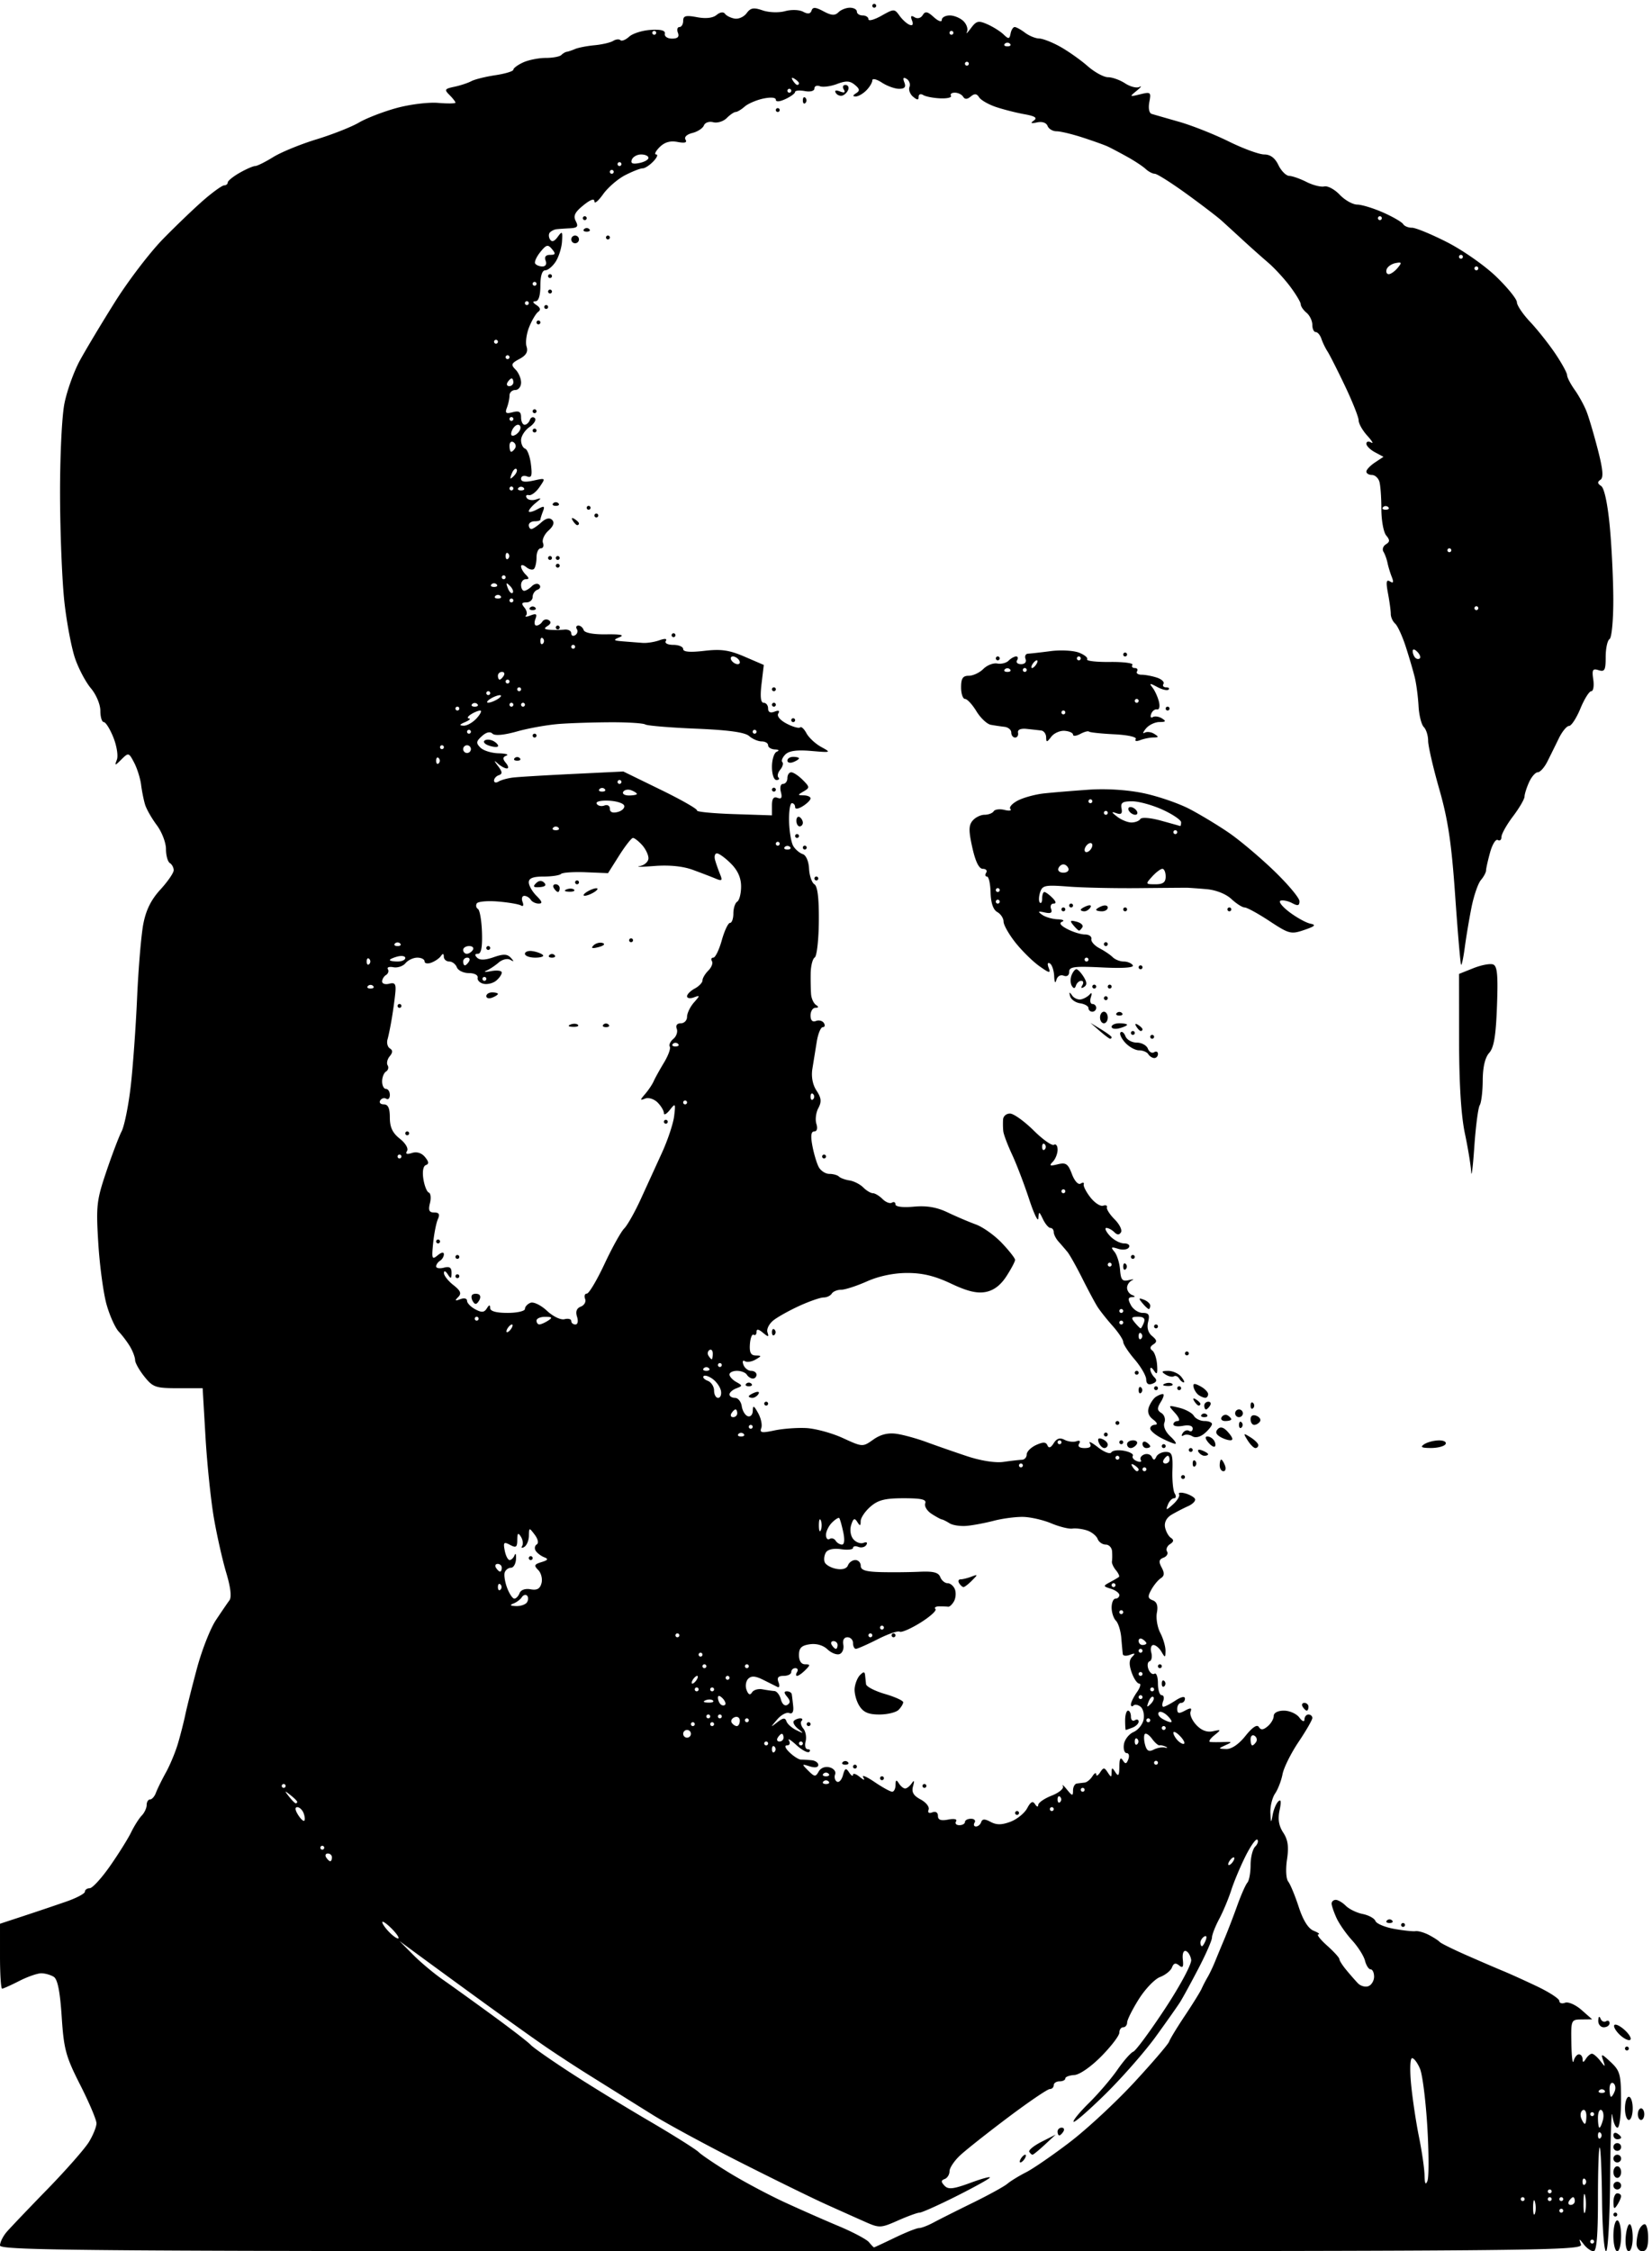 <svg xmlns="http://www.w3.org/2000/svg" width="428" height="583" viewBox="0 0 428 583"><path d="M205.103 582.995C23.168 583.008 0 582.84 0 581.505c0-.828.787-2.415 1.75-3.527s5.711-6.09 10.553-11.062c4.84-4.972 9.677-10.475 10.746-12.228 1.069-1.753 1.945-3.922 1.947-4.818.002-.897-1.885-5.353-4.193-9.903-3.767-7.423-4.261-9.24-4.818-17.698-.431-6.552-1.057-9.702-2.053-10.332-.788-.499-2.237-.913-3.222-.922-.984-.008-3.554.885-5.71 1.985s-4.163 2-4.46 2c-.297 0-.54-3.783-.54-8.407v-8.407l6.25-2.054a789.11 789.11 0 0 0 11-3.712c2.612-.911 4.75-2.054 4.75-2.539 0-.484.563-.886 1.25-.893.688-.007 3.05-2.585 5.25-5.731s4.662-7.078 5.47-8.738c.809-1.66 2.046-3.614 2.75-4.34.704-.727 1.28-1.965 1.28-2.75 0-.786.398-1.429.883-1.429.486 0 1.174-.787 1.528-1.75.354-.963 1.516-3.325 2.582-5.25 1.066-1.925 2.468-5.3 3.116-7.5.648-2.2 1.51-5.575 1.914-7.5.405-1.925 1.764-7.325 3.021-12s3.449-10.255 4.87-12.4c1.423-2.144 3.009-4.467 3.525-5.161.608-.818.323-3.32-.81-7.1-.962-3.212-2.397-9.553-3.19-14.093-.791-4.54-1.777-13.99-2.19-21L52.5 359.5h-6.344c-5.848 0-6.531-.234-8.745-3-1.32-1.65-2.403-3.569-2.406-4.264-.003-.695-.568-2.232-1.255-3.415-.688-1.184-2.02-2.96-2.96-3.947-.941-.987-2.377-4.175-3.191-7.085-.814-2.909-1.772-10.014-2.13-15.789-.6-9.708-.446-11.103 2.047-18.5 1.483-4.4 3.277-9.125 3.986-10.5.71-1.375 1.763-6.55 2.342-11.5.578-4.95 1.33-15.3 1.67-23 .34-7.7 1.065-16.334 1.61-19.188.696-3.642 2.017-6.307 4.434-8.945C43.45 228.3 45 226.049 45 225.364c0-.685-.45-1.524-1-1.864-.55-.34-1-1.972-1-3.626s-1.073-4.44-2.384-6.19c-1.311-1.752-2.677-4.15-3.034-5.33-.358-1.18-.822-3.496-1.03-5.147-.21-1.65-1.017-4.217-1.796-5.703-1.378-2.63-1.465-2.652-3.28-.853-1.73 1.716-1.816 1.721-1.19.07.37-.98-.04-3.567-.915-5.75-.873-2.184-1.99-3.971-2.48-3.971S26 185.685 26 184.077c0-1.647-1.074-4.2-2.46-5.847-1.353-1.608-3.203-5.112-4.11-7.787-.909-2.675-2.138-9.156-2.731-14.403-.594-5.247-1.106-17.64-1.14-27.54-.033-10.18.459-20.607 1.133-24 .656-3.3 2.456-8.314 4-11.143 1.545-2.829 5.634-9.648 9.089-15.154 3.454-5.506 9.08-12.867 12.5-16.357 3.42-3.49 8.168-8.033 10.55-10.096 2.383-2.063 4.745-3.75 5.25-3.75.506 0 .922-.338.925-.75.004-.412 1.39-1.538 3.081-2.5 1.691-.963 3.498-1.75 4.014-1.75s2.617-1.041 4.669-2.314c2.051-1.273 7.105-3.344 11.23-4.604 4.125-1.26 9.075-3.214 11-4.345 1.925-1.13 6.303-2.823 9.73-3.763 3.426-.94 8.263-1.539 10.75-1.331 2.486.207 4.52.179 4.52-.062s-.694-1.132-1.542-1.98c-1.389-1.39-1.265-1.6 1.25-2.132 1.536-.324 3.513-.975 4.395-1.446.882-.471 3.694-1.17 6.25-1.553 2.556-.384 4.647-1.024 4.647-1.423 0-.4 1.146-1.248 2.547-1.886 1.4-.639 4.026-1.161 5.833-1.161 1.808 0 3.624-.338 4.037-.75.412-.412 1.05-.789 1.416-.836.367-.048 1.342-.375 2.167-.727.825-.352 3.092-.79 5.037-.973 1.945-.183 4.112-.688 4.816-1.123.704-.435 1.551-.52 1.882-.189.332.331 1.355-.079 2.275-.911.92-.833 3.432-1.621 5.581-1.753 2.69-.164 3.831.152 3.659 1.012-.138.688.698 1.25 1.857 1.25 1.462 0 1.93-.46 1.531-1.5-.316-.825-.14-1.5.393-1.5s.969-.725.969-1.611c0-1.307.677-1.485 3.576-.94 2.3.43 4.11.226 5.076-.575.893-.741 1.773-.867 2.174-.31.37.515 1.503 1.078 2.516 1.251 1.013.173 2.407-.457 3.097-1.401 1.018-1.391 1.805-1.528 4.158-.724 1.631.557 4.174.644 5.805.197 1.622-.445 3.68-.378 4.669.151 1.228.657 1.895.567 2.185-.296.323-.963 1.02-.92 3.1.188 2.062 1.098 2.958 1.156 3.864.25.65-.65 1.99-1.18 2.98-1.18s1.8.45 1.8 1 .675 1 1.5 1 1.5.442 1.5.983c0 .54 1.508.136 3.352-.9 3.272-1.838 3.383-1.838 4.698-.013.741 1.027 1.91 2.084 2.598 2.348.812.312 1.033-.085.631-1.133-.437-1.14-.242-1.38.663-.82.752.464 1.623.238 2.109-.547.665-1.076 1.23-.973 2.888.527 1.148 1.04 2.061 1.354 2.061.71 0-.635.932-1.155 2.071-1.155 1.14 0 2.743.672 3.564 1.492.821.821 1.218 2.059.882 2.75-.335.692.123.272 1.02-.933 1.429-1.923 1.955-2.046 4.296-1.012 1.467.649 3.342 1.828 4.167 2.62 1.309 1.257 1.541 1.226 1.823-.238.178-.924.655-1.679 1.06-1.679.404 0 1.608.66 2.676 1.468 1.067.808 2.715 1.483 3.66 1.5.946.018 3.421.986 5.5 2.152 2.08 1.166 5.26 3.416 7.066 5S285.97 20 287.07 20c1.1 0 3.09.714 4.421 1.586 1.332.873 3.003 1.29 3.715.926.712-.363.394.078-.706.98-1.935 1.587-1.907 1.617.894.93 2.733-.671 2.865-.559 2.374 2.012-.302 1.579-.047 2.866.606 3.063.62.186 3.826 1.109 7.126 2.05 3.3.941 9.073 3.228 12.83 5.082 3.756 1.854 7.894 3.371 9.195 3.371 1.594 0 2.797.897 3.687 2.75.727 1.512 1.989 2.774 2.805 2.803.815.029 2.833.737 4.483 1.573 1.65.836 3.72 1.355 4.602 1.153.881-.203 2.681.769 4 2.159 1.319 1.39 3.353 2.535 4.52 2.545 1.168.01 4.187.93 6.71 2.045 2.522 1.116 4.855 2.466 5.186 3 .33.535 1.361.96 2.291.946.93-.014 5.027 1.674 9.105 3.75 4.077 2.077 9.814 6.1 12.75 8.94 2.935 2.84 5.336 5.814 5.336 6.61 0 .795 1.539 3.078 3.42 5.072 1.88 1.995 4.806 5.68 6.5 8.19s3.08 5.035 3.08 5.61c0 .575.889 2.293 1.975 3.819 1.086 1.526 2.477 4.07 3.09 5.654.614 1.585 1.925 6.031 2.916 9.881 1.319 5.128 1.495 7.2.66 7.75-.831.546-.784.98.173 1.598.808.522 1.663 4.466 2.223 10.25.5 5.171.921 13.763.936 19.093.015 5.413-.414 9.964-.973 10.309-.55.34-1 2.422-1 4.626 0 3.429-.265 3.925-1.829 3.428-1.552-.492-1.762-.124-1.386 2.433.243 1.657.009 3.013-.52 3.013-.53 0-1.799 2.025-2.82 4.5-1.02 2.475-2.344 4.5-2.942 4.5-.597 0-1.796 1.463-2.664 3.25-.868 1.788-2.2 4.484-2.959 5.992-.759 1.508-1.87 2.746-2.47 2.75-.599.004-1.611 1.154-2.25 2.555-.638 1.4-1.173 3.088-1.188 3.75-.015.662-1.365 2.97-3 5.131-1.635 2.16-2.972 4.55-2.972 5.31 0 .759-.426 1.117-.946.795-.52-.321-1.418 1.115-1.994 3.191-.577 2.077-1.051 4.19-1.054 4.697-.003.507-.608 1.632-1.344 2.5-.735.869-1.83 4.054-2.43 7.079-.602 3.025-1.384 7.679-1.738 10.342-.354 2.663-.784 4.688-.954 4.5-.171-.188-.86-8.217-1.53-17.842-.954-13.675-1.853-19.71-4.115-27.612-1.592-5.56-2.895-11.208-2.895-12.55 0-1.34-.506-2.944-1.124-3.562-.618-.618-1.23-3.07-1.36-5.45-.13-2.38-.562-5.676-.96-7.326-.397-1.65-1.45-5.25-2.34-8-.89-2.75-2.13-5.45-2.755-6-.625-.55-1.136-1.675-1.136-2.5s-.327-3.232-.726-5.348c-.554-2.934-.433-3.668.507-3.086.894.552 1.026.235.478-1.152-.416-1.053-.917-2.703-1.113-3.668-.197-.964-.666-2.252-1.042-2.862-.377-.609-.094-1.473.629-1.92 1.05-.65 1.065-1.111.071-2.308-.683-.824-1.242-3.896-1.243-6.827 0-2.93-.23-6.116-.51-7.079-.281-.962-1.155-1.75-1.943-1.75s-1.433-.395-1.433-.878.997-1.54 2.216-2.35l2.216-1.47-2.216-1.186c-1.219-.653-2.216-1.647-2.216-2.21s.563-.7 1.25-.304c.688.396.237-.394-1-1.755-1.238-1.362-2.25-3.149-2.25-3.971 0-.823-1.596-4.844-3.546-8.936-1.951-4.092-3.99-8.115-4.53-8.94-.54-.825-1.246-2.287-1.57-3.25-.323-.963-.985-1.75-1.47-1.75-.486 0-.884-.845-.884-1.878 0-1.032-.675-2.437-1.5-3.122s-1.5-1.67-1.5-2.19c0-.519-1.238-2.594-2.75-4.612-1.512-2.018-4.074-4.8-5.693-6.183a291.273 291.273 0 0 1-6.5-5.787c-1.956-1.8-4.457-4.087-5.557-5.083-1.1-.995-5.213-4.135-9.14-6.977-3.927-2.843-7.607-5.168-8.178-5.168-.572 0-1.642-.563-2.379-1.25-.737-.688-2.906-2.117-4.821-3.176-1.915-1.06-4.157-2.243-4.982-2.63-.825-.386-3.75-1.434-6.5-2.328-2.75-.894-5.802-1.624-6.781-1.62-.98.002-2.022-.621-2.315-1.385-.319-.83-1.413-1.198-2.719-.914-1.589.347-1.817.215-.836-.48.99-.703.326-1.14-2.5-1.648-2.117-.38-5.424-1.223-7.349-1.874-1.925-.651-3.874-1.774-4.33-2.495-.616-.97-1.177-1.024-2.162-.207-.919.763-1.53.78-1.978.056-.356-.577-1.323-1.049-2.148-1.049-.825 0-1.277.36-1.004.802.272.441-.971.742-2.763.669-1.793-.073-3.79-.46-4.437-.861-.65-.402-1.178-.199-1.178.453 0 .903-.34.9-1.44-.014-.793-.657-1.212-1.792-.932-2.521.28-.73-.049-1.67-.73-2.09-.864-.535-1.045-.263-.6.898.465 1.21.094 1.664-1.365 1.664-1.102 0-3.113-.727-4.468-1.615-1.356-.888-2.465-1.145-2.465-.571 0 .574-.707 1.75-1.571 2.615-.865.864-2.102 1.564-2.75 1.556-.812-.01-.775-.272.118-.839 1.03-.653.961-1.102-.33-2.173-1.277-1.06-2.272-1.108-4.62-.221-1.646.621-3.635.883-4.42.582-.785-.302-1.427-.041-1.427.579 0 .655-1.045.937-2.5.673-1.375-.25-2.504-.146-2.508.23-.004.376-1.13 1.204-2.5 1.84-1.521.706-2.492.772-2.492.17 0-.586-1.315-.705-3.25-.294-1.788.38-3.96 1.316-4.829 2.08-.868.763-1.913 1.388-2.321 1.388-.409 0-1.453.71-2.32 1.578-.868.867-2.439 1.352-3.49 1.077-1.07-.28-2.138.088-2.424.832-.28.733-1.622 1.611-2.98 1.952-1.473.37-2.19 1.07-1.778 1.735.47.76-.193.947-2.076.587-1.903-.363-3.352.06-4.648 1.355C169.848 39.152 169.45 40 170 40c.55 0 .212.816-.75 1.814-.963.998-2.2 1.799-2.75 1.78-.55-.02-2.575.769-4.5 1.752-1.925.983-4.513 3.214-5.75 4.957-1.238 1.743-2.25 2.578-2.25 1.857 0-.847-1.017-.488-2.87 1.014-2.204 1.787-2.66 2.732-1.964 4.076.741 1.434.447 1.773-1.63 1.875-1.395.069-2.949.181-3.453.25s-1.224.433-1.6.808c-.376.376-.37 1.19.013 1.81.473.767 1.111.56 1.994-.648 1.164-1.593 1.279-1.47 1.115 1.19-.1 1.63-.836 3.978-1.634 5.215-.799 1.237-2.019 2.25-2.712 2.25-.802 0-1.259 1.45-1.259 4 0 2.525-.46 4.006-1.25 4.015-.836.01-.753.342.25 1 .994.653 1.144 1.238.443 1.735-.581.412-1.634 2.18-2.34 3.926-.707 1.747-1.013 4.03-.682 5.075.43 1.355-.099 2.274-1.846 3.209-2.128 1.139-2.26 1.498-1.011 2.746.79.79 1.436 2.305 1.436 3.365 0 1.061-.675 1.929-1.5 1.929s-1.5.638-1.5 1.418c0 .78-.3 2.203-.669 3.16-.54 1.41-.253 1.635 1.5 1.176 1.665-.435 2.169-.124 2.169 1.34 0 1.048.412 1.906.917 1.906.504 0 1.117-.563 1.363-1.25.245-.688.818-.902 1.273-.477.454.425-.159 1.463-1.363 2.307-1.205.843-2.19 2.37-2.19 3.393 0 1.023.47 2.017 1.046 2.21.576.19 1.253 2.015 1.506 4.053.372 3 .173 3.596-1.046 3.128-.828-.318-1.506-.044-1.506.608 0 .815 1.004.966 3.205.483 3.198-.702 3.201-.7 1.58 1.67-.893 1.307-2.144 2.251-2.779 2.1-.635-.15-.882.167-.548.707.333.54 1.38.739 2.324.443 1.593-.499 1.59-.433-.032.904-.962.793-1.75 1.745-1.75 2.116 0 .372.968.157 2.152-.476 1.857-.994 2.062-.92 1.5.546-.359.934-.652 1.887-.652 2.117 0 .23-.675.418-1.5.418s-1.5.45-1.5 1 .302 1 .671 1c.37 0 1.505-.754 2.524-1.676 1.235-1.118 2.186-1.343 2.852-.677.667.667.348 1.59-.956 2.77-1.076.974-1.713 2.404-1.417 3.177.297.773.042 1.406-.567 1.406S139 143.05 139 144.333c0 1.284-.296 2.63-.658 2.992-.362.362-1.262.156-2-.456-.738-.613-1.342-.699-1.342-.191 0 .507.54 1.462 1.2 2.122.933.933.933 1.2 0 1.2-.66 0-1.2.675-1.2 1.5s.36 1.5.8 1.5c.44 0 1.333-.532 1.983-1.183.651-.651 1.529-.815 1.95-.363.422.45.204 1.02-.483 1.266-.688.246-1.25 1.084-1.25 1.863 0 .78-.73 1.417-1.622 1.417-1.244 0-1.363.313-.51 1.342.613.738.795 1.662.404 2.053-.391.39.14.384 1.182-.016 1.497-.574 1.759-.376 1.251.947-.353.92-.233 1.674.267 1.674s1.193-.457 1.538-1.016c.346-.56 1.095-.728 1.666-.375.669.413.556.946-.32 1.5-1.03.653-.874.892.644.99 1.1.073 2.788.051 3.75-.047.963-.098 1.75.327 1.75.944s.457.84 1.016.494c.56-.345.758-1.047.441-1.559-.316-.512-.136-.93.4-.93.537 0 1.153.528 1.368 1.174.24.722 2.492 1.145 5.833 1.097 3.776-.054 4.83.177 3.442.755-1.739.724-1.608.864 1 1.074 1.65.133 3.9.309 5 .39 1.1.083 3.038-.217 4.307-.667 1.475-.523 2.085-.458 1.691.18-.348.563.497.996 1.943.996 1.407 0 2.559.492 2.559 1.094 0 .736 1.786.885 5.462.456 4.358-.51 6.467-.206 10.441 1.504l4.98 2.142-.581 4.902c-.396 3.34-.218 4.902.559 4.902.626 0 1.139.66 1.139 1.469 0 .959.578 1.247 1.664.83 1.09-.419 1.424-.25.967.489-.409.661.504 1.747 2.21 2.63 1.598.826 3.151 1.257 3.451.957.3-.3 1.044.384 1.652 1.52.609 1.137 2.332 2.736 3.831 3.553 2.643 1.44 2.566 1.47-2.601 1.023-3.706-.321-5.745-.043-6.703.915-.756.757-1.108 1.644-.78 1.97.326.328.084 1.21-.54 1.962-.623.751-.838 1.662-.476 2.024.362.362.133.658-.508.658-.662 0-1.167-1.48-1.167-3.417 0-1.879.563-3.643 1.25-3.92.747-.302.545-.537-.5-.584-.963-.043-1.75-.529-1.75-1.079 0-.55-.752-1-1.671-1-.92 0-2.382-.628-3.25-1.396-1.089-.963-5.362-1.553-13.763-1.9-6.701-.278-12.613-.77-13.138-1.094-.525-.324-4.492-.58-8.816-.567-4.324.012-10.337.202-13.362.423-3.025.22-7.966 1.092-10.98 1.938-3.487.977-5.828 1.188-6.436.58-.609-.609-1.6-.374-2.726.645-1.508 1.364-1.565 1.807-.386 2.986.762.762 2.88 1.42 4.707 1.464 1.826.043 2.74.312 2.03.597-.993.398-1.022.844-.128 1.921.64.772.749 1.403.241 1.403-.507 0-1.553-.562-2.324-1.25-1.1-.981-1.09-.839.05.663 1.118 1.473 1.165 2.009.202 2.333-.688.231-1.25.86-1.25 1.396 0 .537.528.65 1.173.25.646-.398 2.333-.862 3.75-1.031 1.418-.169 8.427-.59 15.577-.937l13-.63 9.723 4.742c5.348 2.607 9.558 5.016 9.355 5.353-.202.336 4.085.757 9.527.936l9.895.325v-2.544c0-1.792.421-2.381 1.427-1.996 1.042.4 1.28-.013.883-1.531-.31-1.189-.065-2.079.573-2.079.615 0 1.117-.675 1.117-1.5s.45-1.5 1-1.5 1.886.886 2.968 1.968c1.835 1.835 1.852 2.036.25 2.97-1.616.942-1.614 1.003.032 1.032.963.016 1.75.372 1.75.79 0 .417-.9 1.321-2 2.008-1.185.74-2 .838-2 .24 0-.554-.379-1.008-.841-1.008-.463 0-.787 2.138-.72 4.75.067 2.612.558 5.472 1.091 6.353.534.882 1.633 1.816 2.443 2.075.854.273 1.543 1.859 1.64 3.769.09 1.814.715 3.638 1.387 4.053.822.508 1.197 3.631 1.148 9.545-.04 4.835-.519 9.066-1.064 9.403-.546.337-1.017 2.174-1.048 4.083-.03 1.908.016 4.369.105 5.469.089 1.1.656 2.33 1.26 2.735.76.507.713.74-.151.75-.687.008-1.25.9-1.25 1.984 0 1.275.492 1.78 1.399 1.431.77-.295 1.696-.056 2.059.532.363.587.233 1.068-.29 1.068-.522 0-1.222 1.688-1.556 3.75l-1.132 7c-.336 2.069.052 4.132 1.068 5.682 1.253 1.913 1.353 2.884.468 4.539-.62 1.157-.847 2.988-.504 4.067.378 1.192.16 1.962-.556 1.962-.82 0-.965 1.137-.479 3.732.386 2.052 1.126 4.527 1.647 5.5.52.972 1.756 1.768 2.745 1.768.989 0 2.11.312 2.49.692.38.381 1.616.834 2.744 1.006 1.128.172 2.723.985 3.545 1.807.822.822 1.945 1.495 2.495 1.495s1.679.68 2.51 1.51c.83.83 1.922 1.253 2.428.94.505-.312.919-.11.919.451 0 .61 1.907.846 4.75.587 3.336-.304 5.941.136 8.75 1.477 2.2 1.051 5.5 2.459 7.335 3.13 1.833.67 4.867 2.835 6.74 4.811 1.875 1.977 3.412 3.938 3.416 4.358.005.42-1.003 2.328-2.241 4.239-1.51 2.331-3.278 3.671-5.376 4.074-2.257.432-4.75-.17-8.97-2.165-4.202-1.989-7.396-2.762-11.374-2.756-3.49.005-7.33.808-10.407 2.176-2.683 1.192-5.693 2.168-6.691 2.168-.998 0-2.092.45-2.432 1-.34.55-1.291 1-2.114 1s-3.609.96-6.19 2.133c-2.583 1.172-5.632 2.865-6.776 3.76-1.144.895-1.858 2.298-1.587 3.117.422 1.277.254 1.293-1.17.118-1.171-.967-1.663-1.023-1.663-.191 0 .65-.338.973-.75.72-.412-.254-.844.844-.96 2.44-.155 2.144.237 2.911 1.5 2.933 1.583.029 1.58.107-.048 1.055-.967.563-2.2.75-2.738.417-.558-.345-.724.063-.386.946.328.854 1.223 1.552 1.989 1.552s1.393.45 1.393 1-.423 1-.941 1-1.22-.45-1.559-1c-.34-.55-1.492-1-2.559-1-1.068 0-1.941.428-1.941.95 0 .523.787 1.393 1.75 1.933 1.667.936 1.667 1.015 0 1.657-.963.37-1.75 1.076-1.75 1.567 0 .491.644.893 1.43.893.787 0 1.575.977 1.75 2.172.176 1.194.882 2.357 1.57 2.583.688.227 1.266-.412 1.285-1.422.03-1.49.29-1.375 1.392.617.747 1.347 1.108 3.098.804 3.891-.456 1.187.138 1.294 3.358.603 2.15-.462 5.867-.743 8.257-.625 2.391.118 6.666 1.277 9.5 2.576 5.151 2.36 5.155 2.36 7.92.404 1.875-1.327 3.808-1.808 6-1.492 1.779.256 5.259 1.212 7.734 2.125 2.475.913 7.2 2.559 10.5 3.657 3.614 1.203 7.392 1.796 9.5 1.492 1.925-.278 4.062-.522 4.75-.543.687-.021 1.25-.64 1.25-1.377s1.095-1.839 2.434-2.449c1.832-.835 2.56-.812 2.942.09.346.815.863.637 1.62-.559.788-1.246 1.603-1.503 2.807-.885.934.48 2.322.65 3.086.377.85-.302 1.118-.055.691.635-.435.704.1 1.13 1.42 1.13 1.423 0 1.868-.404 1.357-1.232-.419-.677.532-.214 2.113 1.03 1.582 1.244 3.136 1.84 3.455 1.323.32-.516 1.811-.703 3.316-.415 1.505.287 2.519.874 2.253 1.304-.265.429.213 1.047 1.064 1.374.85.326 1.3.195 1-.29-.3-.487.097-1.131.883-1.433.786-.302 1.684-.011 1.994.645.43.908.705.895 1.148-.056.321-.688 1.427-1.25 2.458-1.25 1.592 0 1.85.716 1.714 4.767-.089 2.622.182 5.322.601 6 .42.678.334 1.233-.19 1.233s-1.245.762-1.602 1.694c-.575 1.498-.417 1.483 1.37-.134 1.11-1.005 1.804-2.175 1.541-2.6-.263-.426.43-.536 1.54-.246 1.109.29 2.261.924 2.56 1.409.3.484-.494 1.35-1.765 1.922-1.27.572-3.22 1.584-4.332 2.248-1.25.746-1.875 1.97-1.635 3.207.214 1.1.899 2.337 1.523 2.75.815.539.746 1-.244 1.638-.758.489-1.098 1.342-.756 1.895.342.554-.07 1.273-.915 1.597-1.193.458-1.302 1.03-.488 2.552.771 1.44.717 2.175-.206 2.765-.692.441-1.798 1.775-2.46 2.964-.994 1.786-.93 2.266.364 2.762 1.07.41 1.41 1.428 1.07 3.201-.273 1.43.123 3.787.88 5.238.757 1.45 1.366 3.538 1.352 4.638-.022 1.838-.106 1.858-1.043.25-.56-.963-1.5-1.75-2.086-1.75-.587 0-.838.878-.557 1.952.281 1.074.083 2.095-.44 2.27-.523.173-.654 1.092-.29 2.041.365.95 1.065 1.477 1.558 1.172.492-.304.895.824.895 2.506s.436 3.059.969 3.059c.532 0 .71.675.393 1.5-.317.825-.287 1.5.066 1.5s1.752-.727 3.107-1.615c1.514-.992 2.465-1.185 2.465-.5 0 .613-.45 1.115-1 1.115s-1 .69-1 1.535c0 1.22.407 1.318 1.978.477 1.53-.819 1.863-.762 1.475.25-.276.72.392 2.267 1.484 3.44 1.31 1.405 2.765 1.964 4.274 1.64 2.228-.477 2.237-.449.348 1.084-1.068.866-1.518 1.624-1 1.685.518.06 2.066.068 3.441.016 2.284-.086 2.327-.016.5.819-1.93.882-1.923.916.207.984 1.373.043 3.251-1.238 4.967-3.388 1.781-2.232 3.01-3.053 3.467-2.315.52.842 1.124.798 2.283-.164.867-.72 1.576-1.928 1.576-2.685 0-.823 1.064-1.378 2.64-1.378 1.452 0 3.237.787 3.968 1.75.811 1.069 1.34 1.263 1.36.5.018-.688.482-1.25 1.032-1.25s1 .405 1 .9c0 .494-1.604 3.282-3.564 6.195-1.96 2.913-3.829 6.671-4.152 8.35-.323 1.68-1.194 3.943-1.936 5.028-.741 1.084-1.287 3.334-1.212 5 .122 2.714.183 2.769.585.527.247-1.375.908-2.95 1.469-3.5.693-.679.798.058.327 2.29-.488 2.317-.207 4.034.949 5.798 1.224 1.869 1.472 3.643.973 6.969-.377 2.517-.24 5.002.314 5.702.54.683 1.764 3.635 2.719 6.562 1.139 3.492 2.473 5.618 3.882 6.186 1.18.477 1.727.895 1.216.93-.512.035.5 1.34 2.25 2.902 1.749 1.562 3.18 3.132 3.18 3.489 0 .357.787 1.604 1.75 2.772.963 1.168 2.326 2.729 3.029 3.47.703.74 1.94 1.091 2.75.78.809-.31 1.471-1.416 1.471-2.457s-.401-1.893-.892-1.893c-.49 0-1.148-1.012-1.463-2.25-.314-1.238-1.826-3.619-3.358-5.292-1.533-1.674-3.35-4.282-4.037-5.797-.688-1.515-1.25-3.184-1.25-3.708s.482-.953 1.071-.953c.59 0 1.769.697 2.621 1.55.852.851 2.816 1.802 4.365 2.111 1.548.31 3.03 1.124 3.293 1.81.263.685 2.43 1.6 4.814 2.034 2.385.433 4.893.703 5.575.6.681-.103 2.256.348 3.5 1.003 1.243.655 2.486 1.462 2.761 1.792.275.33 3.425 1.887 7 3.46s7.85 3.414 9.5 4.091c1.65.678 5.588 2.462 8.75 3.966 3.163 1.504 5.75 3.199 5.75 3.766 0 .567.669.774 1.487.46.817-.313 2.73.524 4.25 1.862l2.763 2.432-2.75.031c-2.716.032-2.749.11-2.634 6.282.064 3.438.322 5.463.573 4.5.252-.963.875-1.75 1.384-1.75.51 0 .934.563.942 1.25.012.935.23.913.862-.085.466-.735 1.175-1.327 1.576-1.317.401.01 1.364.836 2.14 1.835 1.34 1.724 1.377 1.715.725-.183-.602-1.752-.357-1.69 1.98.5 2.41 2.26 2.67 3.198 2.685 9.75.01 3.988-.404 7.25-.92 7.25-.515 0-1.118-1.462-1.34-3.25-.221-1.787-.475 5.413-.563 16-.088 10.628-.563 19.25-1.06 19.25-.496 0-.964-5.943-1.04-13.207-.078-7.264-.348-13.414-.6-13.667-.253-.253-.46 5.69-.46 13.207 0 9.562-.342 13.667-1.14 13.667-.627 0-1.753-.787-2.502-1.75-1.286-1.652-1.329-1.652-.757-.009.574 1.65-10.023 1.741-204.498 1.755zm21.332-.995c.105 0 2.523-1.125 5.373-2.5s5.677-2.5 6.283-2.5c.605 0 2.295-.644 3.755-1.432 1.46-.787 6.029-3.084 10.154-5.104s8.175-4.246 9-4.947c.825-.702 3.002-2.037 4.838-2.968 1.837-.93 6.958-4.458 11.382-7.839 4.423-3.38 11.92-10.343 16.661-15.473 4.74-5.129 8.8-9.868 9.02-10.531.222-.663 2.057-3.681 4.079-6.706 2.022-3.025 3.976-6.175 4.342-7a34.689 34.689 0 0 1 1.556-3c.49-.825 1.346-2.625 1.904-4a593.158 593.158 0 0 1 2.49-6c.81-1.925 2.281-5.75 3.267-8.5.985-2.75 2.167-5.427 2.626-5.95.46-.523.835-2.57.835-4.55s.532-4.133 1.183-4.783c.651-.651.906-1.46.568-1.8-.34-.339-1.71 1.566-3.047 4.234-1.337 2.667-3.009 6.649-3.715 8.849s-2.117 5.568-3.136 7.485c-1.02 1.917-1.853 4.066-1.853 4.775 0 .71-1.578 4.316-3.507 8.015-1.929 3.699-4.066 7.612-4.75 8.695-.684 1.084-3.539 5.134-6.344 9-2.806 3.867-8.63 10.507-12.941 14.756-4.312 4.25-8.053 7.512-8.314 7.25-.262-.26 1.528-2.45 3.977-4.864 2.45-2.414 5.77-6.29 7.38-8.615 1.611-2.323 3.463-4.43 4.115-4.68.652-.25 4.356-5.269 8.23-11.152 3.915-5.945 6.92-11.555 6.762-12.627-.155-1.061-.77-2.092-1.363-2.29-.631-.21-.964.708-.8 2.205.215 1.952-.016 2.318-.965 1.53-.893-.74-1.414-.597-1.838.506-.325.848-1.717 1.97-3.094 2.493-1.376.523-3.854 3.104-5.506 5.735-1.652 2.63-3.013 5.346-3.023 6.033-.01.688-.469 1.25-1.019 1.25-.55 0-1 .625-1 1.388 0 .764-2.097 3.516-4.66 6.116-2.682 2.72-5.655 4.785-7 4.862-1.286.074-2.339.472-2.34.884 0 .413-.675.75-1.5.75s-1.5.45-1.5 1-.464 1-1.03 1c-.568 0-5.405 3.285-10.75 7.3-5.346 4.015-10.957 8.454-12.47 9.865-1.512 1.41-2.75 3.263-2.75 4.116 0 .854-.562 1.759-1.25 2.01-.977.359-.987.739-.043 1.741.978 1.039 2.285.885 6.884-.809 3.123-1.15 5.28-1.698 4.793-1.218-.486.48-4.54 2.701-9.01 4.934-4.47 2.234-8.575 4.061-9.123 4.061s-3.079.921-5.624 2.047c-4.407 1.95-4.806 1.968-8.377.39-2.063-.911-6.675-2.977-10.25-4.59-3.575-1.612-13.62-6.537-22.323-10.943-8.702-4.406-18.851-9.899-22.554-12.207a6498.74 6498.74 0 0 1-8.677-5.417c-1.07-.672-4.646-2.907-7.946-4.968-3.3-2.06-8.32-5.337-11.156-7.28-2.835-1.942-10.26-7.24-16.5-11.77a4337.127 4337.127 0 0 1-16.344-11.92l-5-3.68 3.5 3.53c1.925 1.942 5.369 4.83 7.653 6.42 2.284 1.588 8.134 5.795 13 9.347 4.866 3.553 9.297 6.975 9.847 7.606.55.63 5.05 3.782 10 7.005 4.95 3.224 14.175 8.886 20.5 12.584 6.325 3.698 12.175 7.371 13 8.164.825.792 4.504 3.269 8.174 5.504 3.671 2.235 9.971 5.586 14 7.447 4.03 1.861 10.365 4.655 14.08 6.209 3.713 1.553 7.256 3.432 7.872 4.173.615.742 1.205 1.349 1.31 1.349zm37.947-22c-.275 0-.222-.45.118-1 .34-.55.843-1 1.118-1 .275 0 .222.45-.118 1-.34.55-.843 1-1.118 1zm3.126-2c-.215 0-.594-.338-.843-.75-.25-.412 1.187-1.584 3.19-2.603l3.645-1.853-2.802 2.603c-1.54 1.432-2.976 2.603-3.19 2.603Zm6.933-5c-.243 0-.441-.45-.441-1s.477-1 1.059-1 .78.45.441 1c-.34.55-.816 1-1.059 1zM412.5 581c.275 0 .5-.225.5-.5s-.225-.5-.5-.5-.5.225-.5.5.225.5.5.5zm-14.844-7.731c.274-.677.29-2.027.037-3-.253-.973-.478-.419-.498 1.231-.02 1.65.187 2.446.461 1.769zm13.031-.507c.25-.956.26-2.756.02-4-.239-1.244-.444-.462-.455 1.738-.01 2.2.185 3.218.435 2.262zM404.5 573c.275 0 .5-.225.5-.5s-.225-.5-.5-.5-.5.225-.5.5.225.5.5.5zm2.441-2c.582 0 1.059-.45 1.059-1s-.198-1-.441-1-.72.45-1.059 1c-.34.55-.141 1 .441 1zm-12.441-1c.275 0 .5-.225.5-.5s-.225-.5-.5-.5-.5.225-.5.5.225.5.5.5zm7 0c.275 0 .5-.225.5-.5s-.225-.5-.5-.5-.5.225-.5.5.225.5.5.5zm3 0c.275 0 .5-.225.5-.5s-.225-.5-.5-.5-.5.225-.5.5.225.5.5.5zm-3-2c.275 0 .5-.225.5-.5s-.225-.5-.5-.5-.5.225-.5.5.225.5.5.5zm-31.669-3.244c.38-.96.362-7.247-.04-13.971-.402-6.725-1.25-13.478-1.883-15.006-.633-1.528-1.559-2.779-2.057-2.779-.516 0-.63 2.907-.263 6.75.354 3.712 1.267 9.817 2.028 13.565.761 3.749 1.416 8.249 1.454 10 .05 2.234.277 2.664.761 1.44zm40.836.91a.946.946 0 0 0 0-1.333c-.367-.366-.667-.066-.667.667 0 .733.3 1.033.667.667zm4-12a.946.946 0 0 0 0-1.333c-.367-.366-.667-.066-.667.667 0 .733.3 1.033.667.667zm-.284-2.666c.211 0 .619-.9.906-1.999.288-1.1.115-2.251-.383-2.559-.498-.308-.906.592-.906 1.999s.173 2.559.383 2.559zm-3.776-1c.216 0 .393-.927.393-2.059 0-1.132-.43-1.793-.956-1.468-.526.325-.703 1.252-.393 2.059.31.807.74 1.468.956 1.468zm1.893-2c.275 0 .5-.225.5-.5s-.225-.5-.5-.5-.5.225-.5.5.225.5.5.5zm4.893-5c.216 0 .647-.66.956-1.468.31-.807.133-1.734-.393-2.059-.526-.325-.956.336-.956 1.468s.177 2.059.393 2.059ZM415 542c.733 0 1.033-.3.667-.667a.946.946 0 0 0-1.334 0c-.366.367-.066.667.667.667Zm-103.607-38c.216 0 .661-.698.989-1.552.341-.89.173-1.291-.393-.94-.544.335-.989 1.033-.989 1.551s.177.941.393.941zm-208.274-2c.445 0-.187-1.035-1.405-2.3-1.218-1.266-2.399-2.169-2.625-2.007-.225.162.407 1.198 1.405 2.3.999 1.104 2.18 2.007 2.625 2.007zm215.263-19c.275 0 .778-.45 1.118-1 .34-.55.393-1 .118-1s-.778.45-1.118 1c-.34.55-.393 1-.118 1zm-232.823-1c.243 0 .441-.45.441-1s-.477-1-1.059-1-.78.45-.441 1c.34.55.816 1 1.059 1zm-2.059-3c.275 0 .5-.225.5-.5s-.225-.5-.5-.5-.5.225-.5.5.225.5.5.5zm165.044-6.333c.8 0 1.456-.375 1.456-.834 0-.458.702-.833 1.559-.833s1.28.45.941 1c-.34.55-.179 1 .358 1 .536 0 1.147-.515 1.356-1.143.282-.845.922-.855 2.45-.037 1.523.815 2.878.802 5.138-.051 1.687-.637 3.628-2.205 4.312-3.483.913-1.705 1.459-1.986 2.05-1.055.445.7.812.793.82.206.009-.585 1.57-1.674 3.47-2.42 1.9-.745 3.217-1.841 2.926-2.436-.29-.594.18-.207 1.046.86 1.38 1.702 1.574 1.732 1.574.25 0-.93.45-1.747 1-1.816.55-.069 1.466-.181 2.036-.25.57-.069 1.464-.8 1.985-1.625.522-.825.962-1.05.979-.5.017.55.474.325 1.015-.5.876-1.333 1.094-1.333 1.97 0 .875 1.333.988 1.333 1.015 0 .027-1.333.138-1.333 1 0 .746 1.154.976.807 1-1.5.02-2.027.305-2.568.876-1.666.68 1.074.964 1.025 1.453-.25.335-.871.141-1.584-.43-1.584-.57 0-.894-1.013-.719-2.25.176-1.238 1.298-2.68 2.492-3.204 1.195-.524 2.37-1.984 2.61-3.243.241-1.26-.103-2.74-.764-3.288-.661-.549-1.498-.702-1.86-.34-.362.362-.658.233-.658-.286 0-.52.7-1.944 1.557-3.167.856-1.222 1.125-2.222.598-2.222-.528 0-1.413-1.3-1.967-2.89-.719-2.063-.675-3.225.152-4.06.883-.89.742-1.01-.59-.502-.963.366-1.8.28-1.86-.191-.06-.471-.234-2.359-.387-4.194-.153-1.836-.778-3.838-1.39-4.45-.612-.612-1.113-2.148-1.113-3.413 0-1.265.45-2.3 1-2.3s1-.42 1-.933c0-.513-.973-1.241-2.163-1.619-2.083-.66-2.092-.724-.25-1.715 1.052-.565 2.09-1.176 2.306-1.356.215-.18-.138-.967-.786-1.748-.647-.78-1.108-1.803-1.024-2.274.085-.47.1-1.643.035-2.605-.065-.963-.807-1.75-1.65-1.75-.842 0-1.783-.658-2.092-1.462-.308-.804-1.532-1.79-2.718-2.192-1.187-.4-2.908-.621-3.824-.489-.916.132-3.391-.484-5.5-1.369s-5.409-1.631-7.334-1.659c-1.925-.027-5.3.42-7.5.994-2.2.575-5.35 1.17-7 1.324-1.65.154-3.676-.147-4.5-.669-.825-.52-1.725-.97-2-.998-.275-.029-1.468-.678-2.65-1.444-1.183-.766-1.922-1.987-1.643-2.714.386-1.007-.947-1.322-5.592-1.322-4.835 0-6.62.452-8.607 2.18-1.38 1.2-2.515 2.887-2.523 3.75-.013 1.285-.175 1.319-.891.188-.685-1.082-1.026-.909-1.567.798-.402 1.266-.171 2.808.55 3.677.684.824 1.87 1.258 2.635.964.813-.312 1.12-.094.739.523-.36.58-1.283.815-2.052.52-.77-.296-1.399-.18-1.399.258s-1.4.59-3.11.339c-1.901-.279-3.422.045-3.908.833-.438.709-.583 1.845-.322 2.526.26.68 1.605 1.453 2.986 1.717 1.573.3 2.71-.035 3.04-.897.29-.757 1.155-1.376 1.921-1.376s1.393.675 1.393 1.5c0 1.126 1.307 1.532 5.25 1.63 2.887.07 7.386.029 9.996-.093 3.56-.165 4.9.178 5.357 1.371.336.876 1.19 1.592 1.897 1.592.707 0 1.56.714 1.895 1.586.334.872.23 2.262-.233 3.09-.463.827-1.139 1.463-1.502 1.414-.363-.05-1.41-.09-2.327-.09-.916 0-1.357.31-.979.688.379.378-1.367 1.967-3.879 3.53-2.512 1.564-4.938 2.614-5.392 2.333-.454-.28-3.02.604-5.704 1.965-2.684 1.362-5.217 2.478-5.629 2.48-.412.002-.75-.671-.75-1.496s-.65-1.5-1.443-1.5c-.884 0-1.299.743-1.072 1.92.203 1.057-.227 2.15-.957 2.43-.729.28-2.143-.267-3.143-1.215-1.13-1.073-2.87-1.57-4.6-1.317-2.154.316-2.785.95-2.785 2.795 0 1.503.582 2.387 1.571 2.387 1.397 0 1.405.167.072 1.5-.825.825-1.784 1.5-2.13 1.5-.347 0-.353-.45-.013-1 .34-.55.141-1-.441-1s-1.059.45-1.059 1-.886 1-1.969 1c-1.425 0-1.792.46-1.33 1.664.352.915.225 1.457-.281 1.203s-2.167-1.084-3.69-1.844c-2.034-1.015-3.066-1.087-3.883-.27-.612.612-.804 1.918-.426 2.902.471 1.227.913 1.423 1.408.622.396-.641 1.61-1 2.696-.798 1.086.202 2.485.402 3.108.444.624.043 1.38 1.022 1.683 2.178.319 1.218 1.018 1.81 1.665 1.41.815-.503.8-1.07-.055-2.1-.842-1.014-.855-1.411-.048-1.411.617 0 1.18.338 1.25.75.07.412.235 1.788.366 3.056.157 1.518-.196 2.139-1.034 1.817-.7-.268-2.102.486-3.116 1.677-1.802 2.117-1.8 2.132.069.683 1.477-1.146 2.009-1.196 2.337-.222.233.694 1.398 1.732 2.587 2.306 1.957.944 1.998.91.429-.36-.954-.773-1.442-1.698-1.084-2.056.358-.358 1.101-.651 1.651-.651s.704.296.342.658c-.362.362-.158 1.26.452 1.995.61.735.873 2.239.585 3.342-.289 1.103-.042 2.005.548 2.005.59 0 .772.302.403.67-.37.37-1.867-.418-3.328-1.75-1.462-1.33-2.333-1.858-1.937-1.17.411.714.19 1.25-.514 1.25-.728 0-.445.754.691 1.84 1.059 1.012 2.375 1.842 2.925 1.843.55 0 1.788.073 2.75.16.963.086 1.75.637 1.75 1.224 0 .646-.872.791-2.203.368-2.128-.675-2.141-.636-.391 1.114 1.629 1.629 1.902 1.651 2.7.225.528-.943 1.675-1.383 2.822-1.082 1.068.279 1.71 1.087 1.435 1.805-.275.716-.07 1.566.455 1.89.525.325 1.23-.417 1.568-1.648.513-1.869.777-1.991 1.599-.739.541.825.991 1.107 1 .628.008-.48.776-.255 1.707.5 1.193.967 1.467.998.93.105-.418-.697.908-.134 2.948 1.25s4.096 2.517 4.57 2.517c.473 0 .867-.787.875-1.75.012-1.342.213-1.438.862-.415.466.735 1.196 1.336 1.623 1.336.427 0 1.194-.601 1.704-1.336.652-.939.756-.72.35.74-.427 1.534.086 2.43 1.97 3.437 1.4.75 2.328 1.931 2.062 2.625-.3.78.068 1.05.965.705.86-.33 1.449.041 1.449.912 0 1.05.757 1.324 2.649.962 1.587-.303 2.406-.114 2.044.472-.333.538.05.979.851.979zM263.5 470a.501.501 0 0 1-.5-.5c0-.275.225-.5.5-.5s.5.225.5.5-.225.5-.5.5zm-24-7a.501.501 0 0 1-.5-.5c0-.275.225-.5.5-.5s.5.225.5.5-.225.5-.5.5zm-11-2a.501.501 0 0 1-.5-.5c0-.275.225-.5.5-.5s.5.225.5.5-.225.5-.5.5zm-7-3a.501.501 0 0 1-.5-.5c0-.275.225-.5.5-.5s.5.225.5.5-.225.5-.5.5zm-2.5-1c-.733 0-1.033-.3-.667-.667a.946.946 0 0 1 1.334 0c.366.367.066.667-.667.667Zm72.668-9c-.092 0-.168-1.125-.168-2.5s.338-2.5.75-2.5.75.702.75 1.559.45 1.28 1 .941c.55-.34 1-.19 1 .334s-.712 1.225-1.582 1.559c-.87.334-1.657.607-1.75.607zm-82.168-1a.501.501 0 0 1-.5-.5c0-.275.225-.5.5-.5s.5.225.5.5-.225.5-.5.5zm18.323-3c-2.83 0-4.132-.564-5.193-2.25-.778-1.238-1.321-3.27-1.207-4.516.115-1.246.741-2.798 1.393-3.45.912-.912 1.213-.909 1.309.016.069.66.181 1.715.25 2.345.069.63 2.263 1.769 4.875 2.53 2.612.762 4.75 1.732 4.75 2.155 0 .424-.54 1.31-1.2 1.97-.66.66-2.9 1.2-4.977 1.2zm3.677-20a.501.501 0 0 1-.5-.5c0-.275.225-.5.5-.5s.5.225.5.5-.225.5-.5.5zm18.13-13c-.281 0-.79-.45-1.13-1-.34-.55-.178-1 .36-1 .537 0 1.8-.312 2.808-.694 1.716-.65 1.726-.587.153 1-.923.932-1.909 1.694-2.19 1.694ZM78.836 471.498c.226-.227.145-1.106-.181-1.955-.326-.849-1.06-1.543-1.632-1.543-.658 0-.592.717.18 1.955.672 1.075 1.406 1.769 1.633 1.543zM272.5 469c.275 0 .5-.225.5-.5s-.225-.5-.5-.5-.5.225-.5.5.225.5.5.5zm-195.878-2c.208 0 .378-.17.378-.378 0-.207-.787-.995-1.75-1.75-1.586-1.243-1.621-1.208-.378.378.755.963 1.543 1.75 1.75 1.75zm198.045-.333a.946.946 0 0 0 0-1.334c-.367-.366-.667-.066-.667.667 0 .733.3 1.033.667.667zM280.5 464c.275 0 .5-.225.5-.5s-.225-.5-.5-.5-.5.225-.5.5.225.5.5.5zm-207-1c.275 0 .5-.225.5-.5s-.225-.5-.5-.5-.5.225-.5.5.225.5.5.5zm140.5-1c.733 0 1.033-.3.667-.667a.946.946 0 0 0-1.334 0c-.366.367-.066.667.667.667Zm0-2c.733 0 1.033-.3.667-.667a.946.946 0 0 0-1.334 0c-.366.367-.066.667.667.667Zm85.5-3c.275 0 .5-.225.5-.5s-.225-.5-.5-.5-.5.225-.5.5.225.5.5.5zm-98.833-3.333a.946.946 0 0 0 0-1.334c-.367-.366-.667-.066-.667.667 0 .733.3 1.033.667.667zm98.193-.556c.902-.462 2.214-.71 2.915-.55.701.159.825.064.275-.211-.55-.275-1.277-.436-1.616-.358-.339.077-1.213-.676-1.943-1.674-.73-.998-1.571-1.57-1.87-1.273-.298.298-.285 1.524.029 2.725.428 1.636.98 1.972 2.21 1.341zM198.5 452c.275 0 .5-.225.5-.5s-.225-.5-.5-.5-.5.225-.5.5.225.5.5.5zm9 0c.275 0 .5-.225.5-.5s-.225-.5-.5-.5-.5.225-.5.5.225.5.5.5zm87.167-.333a.946.946 0 0 0 0-1.334c-.367-.366-.667-.066-.667.667 0 .733.3 1.033.667.667zm12.135-.136c.24-.24-.292-1.164-1.183-2.055-.89-.89-1.619-1.227-1.619-.747 0 .479.532 1.404 1.183 2.054.651.651 1.38.988 1.62.748zm17.639.469c.243 0 .7-.419 1.016-.93.317-.513.118-1.214-.44-1.56-.56-.345-1.017.073-1.017.931 0 .857.198 1.559.441 1.559zm-122.5-1c.582 0 1.059-.45 1.059-1s-.198-1-.441-1-.72.45-1.059 1c-.34.55-.141 1 .441 1zM178 450c.55 0 1-.45 1-1s-.45-1-1-1-1 .45-1 1 .45 1 1 1zm123.5-2c.275 0 .5-.225.5-.5s-.225-.5-.5-.5-.5.225-.5.5.225.5.5.5zm-122-1c.275 0 .5-.225.5-.5s-.225-.5-.5-.5-.5.225-.5.5.225.5.5.5zm5 0c.275 0 .5-.225.5-.5s-.225-.5-.5-.5-.5.225-.5.5.225.5.5.5zm6.392 0c.426 0 .775-.632.775-1.405 0-.772-.598-1.175-1.328-.895-.73.28-1.079.912-.774 1.405.304.492.901.895 1.327.895zm2.608-1c.275 0 .5-.225.5-.5s-.225-.5-.5-.5-.5.225-.5.5.225.5.5.5zm104 0c.275 0 .5-.225.5-.5s-.225-.5-.5-.5-.5.225-.5.5.225.5.5.5zm5.821-.015c.452.008.093-.714-.797-1.604-.89-.89-1.922-1.316-2.293-.946-.37.37-.011 1.092.798 1.604s1.84.937 2.292.946zM183.5 445c.275 0 .5-.225.5-.5s-.225-.5-.5-.5-.5.225-.5.5.225.5.5.5zm3 0c.275 0 .5-.225.5-.5s-.225-.5-.5-.5-.5.225-.5.5.225.5.5.5zm1.35-3.517c.284-.284-.016-1.049-.667-1.7-.717-.717-1.183-.776-1.183-.15 0 .569.3 1.334.667 1.7.366.367.899.435 1.183.15zm110.274-.216c.684-.679.99-1.486.683-1.793-.308-.308-.867.247-1.243 1.233-.542 1.425-.428 1.54.56.56zm-114.707-.346c1.054.043 1.644-.193 1.312-.525-.332-.332-1.195-.368-1.917-.08-.797.32-.56.557.605.605zM295.5 440c.275 0 .5-.225.5-.5s-.225-.5-.5-.5-.5.225-.5.5.225.5.5.5zm-115-2c.275 0 .5-.225.5-.5s-.225-.5-.5-.5-.5.225-.5.5.225.5.5.5zm4 0c.275 0 .5-.225.5-.5s-.225-.5-.5-.5-.5.225-.5.5.225.5.5.5zm114 0c.275 0 .5-.225.5-.5s-.225-.5-.5-.5-.5.225-.5.5.225.5.5.5zm-119.118-2c.275 0 .778-.45 1.118-1 .34-.55.393-1 .118-1s-.778.45-1.118 1c-.34.55-.393 1-.118 1zm9.118-1c.275 0 .5-.225.5-.5s-.225-.5-.5-.5-.5.225-.5.5.225.5.5.5zm107-1c.275 0 .5-.225.5-.5s-.225-.5-.5-.5-.5.225-.5.5.225.5.5.5zm-113-2c.275 0 .5-.225.5-.5s-.225-.5-.5-.5-.5.225-.5.5.225.5.5.5zm11 0c.275 0 .5-.225.5-.5s-.225-.5-.5-.5-.5.225-.5.5.225.5.5.5zm-12-3c.275 0 .5-.225.5-.5s-.225-.5-.5-.5-.5.225-.5.5.225.5.5.5zm114-1c.275 0 .5-.225.5-.5s-.225-.5-.5-.5-.5.225-.5.5.225.5.5.5zm-78.941-1c.243 0 .441-.45.441-1s-.477-1-1.059-1-.78.45-.441 1c.34.55.816 1 1.059 1zM296 426c.55 0 1-.198 1-.441s-.45-.72-1-1.059c-.55-.34-1-.141-1 .441s.45 1.059 1 1.059zm-120.5-2c.275 0 .5-.225.5-.5s-.225-.5-.5-.5-.5.225-.5.5.225.5.5.5zm50 0c.275 0 .5-.225.5-.5s-.225-.5-.5-.5-.5.225-.5.5.225.5.5.5zm3-2c.275 0 .5-.225.5-.5s-.225-.5-.5-.5-.5.225-.5.5.225.5.5.5zm62-4c.275 0 .5-.225.5-.5s-.225-.5-.5-.5-.5.225-.5.5.225.5.5.5zm-156.809-2.079c1.205.043 2.488-.4 2.85-.988.363-.586.365-1.36.005-1.72-.36-.36-.967-.173-1.35.416-.383.59-1.37 1.328-2.196 1.642-1.02.389-.8.596.691.65zm-.44-1.921c.446 0 1.057-.639 1.357-1.42.327-.852 1.467-1.253 2.852-1.001 1.677.304 2.452-.133 2.835-1.598.29-1.109-.092-2.635-.848-3.391-1.167-1.167-1.04-1.478.839-2.05 1.688-.514 1.858-.813.714-1.257-.825-.32-1.814-1.066-2.197-1.657-.384-.59-.271-1.337.25-1.659.55-.34.33-1.4-.521-2.526-1.435-1.897-1.47-1.892-1.5.25-.018 1.205-.552 2.512-1.187 2.904-.634.393-.89.286-.565-.238.323-.524.175-1.606-.33-2.405-.716-1.13-.923-.945-.935.833-.012 1.914-.316 2.124-1.868 1.294-1.61-.862-1.791-.67-1.383 1.464.258 1.352.83 2.457 1.27 2.457.44 0 1.016-.562 1.28-1.25.266-.687.432-.237.371 1-.06 1.238-.652 2.25-1.314 2.25-.663 0-1.389.553-1.614 1.23-.226.676.06 2.476.636 4 .575 1.523 1.41 2.77 1.858 2.77zm4.249-10a.501.501 0 0 1-.5-.5c0-.275.225-.5.5-.5s.5.225.5.5-.225.5-.5.5zm-7.833 7.667a.946.946 0 0 0 0-1.334c-.367-.366-.667-.066-.667.667 0 .733.3 1.033.667.667zM288.5 411c.275 0 .5-.225.5-.5s-.225-.5-.5-.5-.5.225-.5.5.225.5.5.5zm-158.941-4c.243 0 .441-.45.441-1s-.477-1-1.059-1-.78.45-.441 1c.34.55.816 1 1.059 1zm88.58-7c.627 0 .752-1.252.324-3.25-.383-1.788-.848-3.416-1.032-3.619-.185-.203-1.032.327-1.883 1.179-.852.85-1.548 2.28-1.548 3.178 0 .896.419 1.371.93 1.055.513-.317 1.214-.118 1.56.44.345.56 1.087 1.017 1.648 1.017zm-5.477-3.75c.278-.688.278-1.813 0-2.5-.277-.688-.504-.125-.504 1.25s.227 1.938.504 1.25zM294.56 381a.442.442 0 0 0 .441-.441c0-.243-.52-.762-1.155-1.154-.715-.443-.883-.275-.44.44.392.635.911 1.155 1.154 1.155zm1.941 0c.275 0 .5-.225.5-.5s-.225-.5-.5-.5-.5.225-.5.5.225.5.5.5zm-32-1c.275 0 .5-.225.5-.5s-.225-.5-.5-.5-.5.225-.5.5.225.5.5.5zm37.441-1c.582 0 1.059-.45 1.059-1s-.198-1-.441-1-.72.45-1.059 1c-.34.55-.141 1 .441 1zm-12.441-1c.275 0 .5-.225.5-.5s-.225-.5-.5-.5-.5.225-.5.5.225.5.5.5zm-15-4c.275 0 .5-.225.5-.5s-.225-.5-.5-.5-.5.225-.5.5.225.5.5.5zm-82.5-2c.733 0 1.033-.3.667-.667a.946.946 0 0 0-1.334 0c-.366.367-.066.667.667.667Zm2.5-2c.275 0 .5-.225.5-.5s-.225-.5-.5-.5-.5.225-.5.5.225.5.5.5zm-4.559-3c.582 0 1.059-.45 1.059-1s-.198-1-.441-1-.72.45-1.059 1c-.34.55-.141 1 .441 1zm-3.897-5c.574 0 .911-.787.75-1.75-.162-.963-1.11-2.358-2.109-3.102-.998-.744-2.075-1.092-2.393-.774-.318.319.161.863 1.065 1.21.904.346 1.643 1.482 1.643 2.523 0 1.041.47 1.893 1.044 1.893zM183 355c.733 0 1.033-.3.667-.667a.946.946 0 0 0-1.334 0c-.366.367-.066.667.667.667Zm3.5-1c.275 0 .5-.225.5-.5s-.225-.5-.5-.5-.5.225-.5.5.225.5.5.5zm-2.108-2c.151 0 .275-.655.275-1.456 0-.8-.383-1.22-.85-.93-.467.288-.59.943-.274 1.455.316.512.698.931.85.931zm-53.01-7c.275 0 .778-.45 1.118-1 .34-.55.393-1 .118-1s-.778.45-1.118 1c-.34.55-.393 1-.118 1zm8.368-2.015c.412-.008 1.425-.452 2.25-.985 1.213-.784 1.07-.972-.75-.985-1.238-.008-2.25.435-2.25.985s.338.993.75.985zm9.317.015c.614 0 .797-.853.431-2.005-.428-1.35-.105-2.208.99-2.629.895-.343 1.39-1.241 1.1-1.995-.288-.754-.085-1.371.454-1.371.538 0 2.596-3.454 4.572-7.675s4.27-8.351 5.096-9.178c.827-.826 2.753-4.235 4.282-7.575l5.52-12.072c1.507-3.3 2.925-7.575 3.151-9.5.388-3.3.323-3.389-1.126-1.559-.845 1.068-1.537 1.437-1.537.822 0-.616-.733-1.853-1.629-2.75-.896-.895-2.333-1.358-3.194-1.027-1.412.541-1.414.425-.023-1.193.848-.986 1.84-2.468 2.203-3.293.363-.825 1.564-2.993 2.669-4.817 1.105-1.825 1.78-3.687 1.502-4.137-.278-.45.137-1.353.924-2.006.786-.652 1.183-1.828.882-2.613-.335-.871.078-1.427 1.059-1.427.884 0 1.607-.752 1.607-1.671 0-.92.787-2.57 1.75-3.67 1.667-1.903 1.667-1.968 0-1.36-.963.351-1.75.218-1.75-.295 0-.514.9-1.415 2-2.004s2-1.537 2-2.107c0-.57.68-1.715 1.51-2.545.83-.83 1.253-1.923.94-2.429-.312-.505-.15-.919.361-.919s1.496-2.025 2.189-4.5c.693-2.475 1.651-4.5 2.13-4.5.478 0 .87-1.098.87-2.441 0-1.343.45-2.72 1-3.059.55-.34 1-2.105 1-3.923 0-2.237-.852-4.156-2.636-5.94-1.45-1.45-3.078-2.637-3.617-2.637-.54 0-.754.787-.477 1.75s.857 2.616 1.29 3.674c.664 1.622.486 1.797-1.136 1.115-1.058-.445-3.724-1.468-5.924-2.273-2.583-.946-6.125-1.3-10-.997-3.3.257-4.987.27-3.75.03 1.238-.241 2.25-1.159 2.25-2.04 0-.88-.745-2.424-1.655-3.43-.91-1.006-1.97-1.829-2.355-1.829s-1.997 2.052-3.583 4.561l-2.883 4.561-5.755-.235c-3.165-.129-6.058.069-6.428.44-.371.37-2.4.673-4.508.673-2.74 0-3.833.428-3.833 1.5 0 .825.9 2.4 2 3.5 1.483 1.483 1.627 2 .559 2-.793 0-1.72-.45-2.059-1-.34-.55-1.09-1-1.666-1-.576 0-.78.698-.452 1.552.34.888.173 1.291-.391.942-.543-.335-3.218-.797-5.946-1.026-2.727-.23-5.21-.01-5.518.488-.308.498-.172 1.145.301 1.438.474.292.942 3.024 1.042 6.069.124 3.802-.203 5.537-1.045 5.537-.827 0-.896.329-.212 1.013.684.684 2.073.644 4.276-.124 2.537-.884 3.524-.855 4.437.133.91.986.879 1.104-.139.527-.727-.413-2.066-.09-3 .723-.928.807-2.362 1.753-3.187 2.103-.825.35-.262.4 1.25.112 1.513-.289 2.75-.122 2.75.372 0 .493-.653 1.438-1.452 2.101-.799.663-2.261 1.029-3.25.813-.989-.215-1.685-.928-1.548-1.582.141-.673-.85-1.191-2.281-1.191-1.393 0-2.79-.675-3.107-1.5-.317-.825-1.203-1.5-1.969-1.5s-1.4-.563-1.408-1.25c-.01-.84-.256-.898-.75-.177-.404.59-1.522 1.363-2.485 1.719-.963.355-1.75.21-1.75-.323s-.845-.969-1.878-.969c-1.032 0-2.411.644-3.064 1.43-.653.787-2.07 1.26-3.15 1.052-1.078-.207-1.717.018-1.418.501.298.483.085 1.161-.474 1.507-.559.345-1.016 1.104-1.016 1.686 0 .581.824.842 1.831.578 1.465-.383 1.786.044 1.606 2.134-.124 1.437-.524 4.412-.89 6.612-.365 2.2-.88 4.75-1.146 5.666-.265.916.008 1.969.607 2.339.78.482.767 1.061-.046 2.04-.624.752-.863 1.806-.532 2.342.332.536.145 1.257-.414 1.603-.559.345-1.016 1.501-1.016 2.569s.45 1.941 1 1.941 1 .702 1 1.559-.419 1.3-.93.984c-.513-.317-1.214-.118-1.56.44-.345.56.074 1.017.931 1.017 1.109 0 1.559.99 1.559 3.427 0 2.495.703 3.981 2.584 5.46 1.469 1.156 2.278 2.528 1.875 3.18-.483.78-.075.946 1.275.518 1.256-.4 2.494-.012 3.375 1.055.993 1.203 1.06 1.797.236 2.074-.698.235-.959 1.654-.66 3.588.273 1.759.904 3.348 1.403 3.53.5.184.636 1.421.302 2.75-.465 1.853-.206 2.418 1.109 2.418 1.263 0 1.51.461.938 1.75-.427.962-.979 3.762-1.225 6.22-.404 4.03-.289 4.339 1.17 3.128.968-.803 1.618-.916 1.618-.28 0 .585-.45 1.342-1 1.682-.55.34-1 1-1 1.465 0 .466.9.612 2 .325 1.475-.386 1.996-.034 1.985 1.343-.013 1.572-.17 1.63-.985.367-.567-.877-.976-1.011-.985-.323-.008.648 1.086 2.044 2.432 3.103 1.904 1.497 2.182 2.193 1.25 3.132-.932.94-.81 1.06.553.54.993-.378 1.75-.202 1.75.406 0 .59.957 1.584 2.127 2.21 1.66.888 2.316.84 2.985-.215.633-.998.861-1.025.873-.103.01.813 1.59 1.25 4.515 1.25 2.475 0 4.5-.464 4.5-1.031 0-.568.652-1.282 1.45-1.588.796-.306 2.709.625 4.25 2.067 1.578 1.479 3.564 2.431 4.55 2.182.963-.244 1.75-.035 1.75.464 0 .498.48.906 1.067.906zm-24.974-6.143c-.625 1.006-1.03 1.053-1.568.183-.399-.645-.483-1.415-.188-1.71.296-.296 1.002-.379 1.568-.184.606.208.683.914.188 1.71zM118.5 331a.501.501 0 0 1-.5-.5c0-.275.225-.5.5-.5s.5.225.5.5-.225.5-.5.5zm0-5a.501.501 0 0 1-.5-.5c0-.275.225-.5.5-.5s.5.225.5.5-.225.5-.5.5zm-5-4a.501.501 0 0 1-.5-.5c0-.275.225-.5.5-.5s.5.225.5.5-.225.5-.5.5zm-8-28a.501.501 0 0 1-.5-.5c0-.275.225-.5.5-.5s.5.225.5.5-.225.5-.5.5zm67-3a.501.501 0 0 1-.5-.5c0-.275.225-.5.5-.5s.5.225.5.5-.225.5-.5.5zm-24.083-25.079c-1.165-.048-1.402-.285-.604-.604.721-.289 1.584-.253 1.916.079.332.332-.258.568-1.312.525zM157 266c-.733 0-1.033-.3-.667-.667a.946.946 0 0 1 1.334 0c.366.367.066.667-.667.667Zm-53.5-5a.501.501 0 0 1-.5-.5c0-.275.225-.5.5-.5s.5.225.5.5-.225.5-.5.5zm24-2.638c-.825.316-1.5.14-1.5-.393s.675-.969 1.5-.969 1.5.177 1.5.393c0 .216-.675.652-1.5.969zM138.667 248c-1.467 0-2.667-.447-2.667-.994 0-.546.888-.858 1.974-.692 1.086.166 2.286.613 2.667.994.38.38-.508.692-1.974.692Zm4.333 0c-.733 0-1.033-.3-.667-.667a.946.946 0 0 1 1.334 0c.366.367.066.667-.667.667Zm-16.5-2a.501.501 0 0 1-.5-.5c0-.275.225-.5.5-.5s.5.225.5.5-.225.5-.5.5zm28.58-.731c-1.663.435-2.054.305-1.312-.437.582-.582 1.647-.86 2.369-.62.749.25.295.703-1.057 1.057zM163.5 244a.501.501 0 0 1-.5-.5c0-.275.225-.5.5-.5s.5.225.5.5-.225.5-.5.5zm-12-12.03c-.55 0-.325-.437.5-.97.825-.533 1.95-.97 2.5-.97s.325.437-.5.97c-.825.533-1.95.97-2.5.97zm-6.941-.97c-.243 0-.72-.45-1.059-1-.34-.55-.141-1 .441-1s1.059.45 1.059 1-.198 1-.441 1zm2.858-.079c-1.165-.048-1.402-.285-.604-.604.721-.289 1.584-.253 1.916.079.332.332-.258.568-1.312.525zm-7.578-1.184c-1.61.121-1.854-.122-.988-.988.757-.757 1.486-.812 2.137-.16.65.65.259 1.042-1.149 1.148zM149.5 229a.501.501 0 0 1-.5-.5c0-.275.225-.5.5-.5s.5.225.5.5-.225.5-.5.5zm-26 113c.275 0 .5-.225.5-.5s-.225-.5-.5-.5-.5.225-.5.5.225.5.5.5zm-20-42c.275 0 .5-.225.5-.5s-.225-.5-.5-.5-.5.225-.5.5.225.5.5.5zm74-14c.275 0 .5-.225.5-.5s-.225-.5-.5-.5-.5.225-.5.5.225.5.5.5zm33.167-1.333a.946.946 0 0 0 0-1.334c-.367-.366-.667-.066-.667.667 0 .733.3 1.033.667.667zM175 271c.733 0 1.033-.3.667-.667a.946.946 0 0 0-1.334 0c-.366.367-.066.667.667.667Zm-79-15c.733 0 1.033-.3.667-.667a.946.946 0 0 0-1.334 0c-.366.367-.066.667.667.667Zm29.5-2c.275 0 .5-.225.5-.5s-.225-.5-.5-.5-.5.225-.5.5.225.5.5.5zm-29.833-4.333a.946.946 0 0 0 0-1.334c-.367-.366-.667-.066-.667.667 0 .733.3 1.033.667.667zm24.774.333c.243 0 .72-.45 1.059-1 .34-.55.141-1-.441-1s-1.059.45-1.059 1 .198 1 .441 1zM103 249c1.1 0 2-.408 2-.906 0-.499-.9-.671-2-.384-1.1.288-2 .696-2 .907 0 .21.9.383 2 .383zm17.941-2c.518 0 1.22-.45 1.559-1 .34-.55-.084-1-.941-1s-1.559.45-1.559 1 .423 1 .941 1zM103 245c.733 0 1.033-.3.667-.667a.946.946 0 0 0-1.334 0c-.366.367-.066.667.667.667Zm101-25c.733 0 1.033-.3.667-.667a.946.946 0 0 0-1.334 0c-.366.367-.066.667.667.667Zm-2.5-1c.275 0 .5-.225.5-.5s-.225-.5-.5-.5-.5.225-.5.5.225.5.5.5zm-57.5-4c.733 0 1.033-.3.667-.667a.946.946 0 0 0-1.334 0c-.366.367-.066.667.667.667Zm16.04-4.72c1.123-.294 1.874-1.04 1.67-1.657-.206-.618-2.023-1.19-4.039-1.273-2.143-.088-3.417.252-3.067.818.329.533 1.228.727 1.997.432.78-.3 1.399.07 1.399.838 0 .892.717 1.187 2.04.841zm2.901-4.28c1.132 0 2.059-.177 2.059-.393 0-.216-.66-.647-1.468-.956-.807-.31-1.734-.133-2.059.393-.325.526.336.956 1.468.956zM156 205c.733 0 1.033-.3.667-.667a.946.946 0 0 0-1.334 0c-.366.367-.066.667.667.667Zm4.5-2c.275 0 .5-.225.5-.5s-.225-.5-.5-.5-.5.225-.5.5.225.5.5.5zm-46.833-5.333a.946.946 0 0 0 0-1.334c-.367-.366-.667-.066-.667.667 0 .733.3 1.033.667.667zM121 195c.55 0 1-.45 1-1s-.45-1-1-1-1 .45-1 1 .45 1 1 1zm-6.5-1c.275 0 .5-.225.5-.5s-.225-.5-.5-.5-.5.225-.5.5.225.5.5.5zm7-4c.275 0 .5-.225.5-.5s-.225-.5-.5-.5-.5.225-.5.5.225.5.5.5zm74 0c.275 0 .5-.225.5-.5s-.225-.5-.5-.5-.5.225-.5.5.225.5.5.5zm-75.405-2.07c.877.038 2.41-.83 3.405-1.93.995-1.1 1.403-1.993.905-1.985-.498.008-1.58.452-2.405.985-.825.533-1.05 1.008-.5 1.055.55.047.1.472-1 .945-1.49.64-1.593.877-.405.93zM118.5 184c.275 0 .5-.225.5-.5s-.225-.5-.5-.5-.5.225-.5.5.225.5.5.5zm4.5-1c.733 0 1.033-.3.667-.667a.946.946 0 0 0-1.334 0c-.366.367-.066.667.667.667Zm9.5 0c.275 0 .5-.225.5-.5s-.225-.5-.5-.5-.5.225-.5.5.225.5.5.5zm3 0c.275 0 .5-.225.5-.5s-.225-.5-.5-.5-.5.225-.5.5.225.5.5.5zm-9-1.03c.55 0 1.675-.437 2.5-.97.825-.533 1.05-.97.5-.97s-1.675.437-2.5.97c-.825.533-1.05.97-.5.97zm0-1.97c.275 0 .5-.225.5-.5s-.225-.5-.5-.5-.5.225-.5.5.225.5.5.5zm8-1c.275 0 .5-.225.5-.5s-.225-.5-.5-.5-.5.225-.5.5.225.5.5.5zm-3-2c.275 0 .5-.225.5-.5s-.225-.5-.5-.5-.5.225-.5.5.225.5.5.5zm-2.059-1c.243 0 .72-.45 1.059-1 .34-.55.141-1-.441-1s-1.059.45-1.059 1 .198 1 .441 1zm61.677-4c.55 0 .722-.45.382-1-.34-.55-1.068-1-1.618-1s-.722.45-.382 1c.34.55 1.068 1 1.618 1zm176.732-1.517c.284-.284-.016-1.049-.667-1.7-.717-.717-1.183-.776-1.183-.15 0 .569.3 1.334.667 1.7.366.367.899.434 1.183.15zM148.5 168c.275 0 .5-.225.5-.5s-.225-.5-.5-.5-.5.225-.5.5.225.5.5.5zm-7.833-1.333a.946.946 0 0 0 0-1.334c-.367-.366-.667-.066-.667.667 0 .733.3 1.033.667.667zM382.5 158c.275 0 .5-.225.5-.5s-.225-.5-.5-.5-.5.225-.5.5.225.5.5.5zm-250-2c.275 0 .5-.225.5-.5s-.225-.5-.5-.5-.5.225-.5.5.225.5.5.5zm-3.5-1c.733 0 1.033-.3.667-.667a.946.946 0 0 0-1.334 0c-.366.367-.066.667.667.667Zm3.807-1.474c.308-.307 0-1.114-.683-1.793-.988-.98-1.102-.865-.56.56.376.986.935 1.541 1.243 1.233zM128 152c.733 0 1.033-.3.667-.667a.946.946 0 0 0-1.334 0c-.366.367-.066.667.667.667Zm2.5-2c.275 0 .5-.225.5-.5s-.225-.5-.5-.5-.5.225-.5.5.225.5.5.5zm1.167-5.333a.946.946 0 0 0 0-1.334c-.367-.366-.667-.066-.667.667 0 .733.3 1.033.667.667zM375.5 143c.275 0 .5-.225.5-.5s-.225-.5-.5-.5-.5.225-.5.5.225.5.5.5zM359 132c.733 0 1.033-.3.667-.667a.946.946 0 0 0-1.334 0c-.366.367-.066.667.667.667Zm-226.5-5c.275 0 .5-.225.5-.5s-.225-.5-.5-.5-.5.225-.5.5.225.5.5.5zm2.5 0c.733 0 1.033-.3.667-.667a.946.946 0 0 0-1.334 0c-.366.367-.066.667.667.667Zm-1.876-3.733c.684-.679.99-1.486.683-1.793-.308-.308-.867.247-1.243 1.233-.542 1.425-.428 1.54.56.56zm-.683-6.267c.243 0 .7-.419 1.016-.93.317-.513.118-1.214-.44-1.56-.56-.345-1.017.073-1.017.931 0 .857.198 1.559.441 1.559zm.746-4.229c.653-.218 1.366-.93 1.584-1.583.218-.654-.044-1.188-.58-1.188-.538 0-1.25.713-1.585 1.584-.373.973-.15 1.43.58 1.187zM132.5 109c.275 0 .5-.225.5-.5s-.225-.5-.5-.5-.5.225-.5.5.225.5.5.5zm-.559-9c.582 0 1.059-.45 1.059-1s-.198-1-.441-1-.72.45-1.059 1c-.34.55-.141 1 .441 1zm-.441-7c.275 0 .5-.225.5-.5s-.225-.5-.5-.5-.5.225-.5.5.225.5.5.5zm-3-4c.275 0 .5-.225.5-.5s-.225-.5-.5-.5-.5.225-.5.5.225.5.5.5zm8-10c.275 0 .5-.225.5-.5s-.225-.5-.5-.5-.5.225-.5.5.225.5.5.5zm2-5c.275 0 .5-.225.5-.5s-.225-.5-.5-.5-.5.225-.5.5.225.5.5.5zm221.294-3c.529 0 1.564-.727 2.302-1.615 1.16-1.398 1.086-1.566-.545-1.25-1.037.2-2.073.927-2.301 1.615-.23.688.016 1.25.544 1.25zm22.706-1c.275 0 .5-.225.5-.5s-.225-.5-.5-.5-.5.225-.5.5.225.5.5.5zm-241.972-1c.842 0 1.178-.604.834-1.5-.375-.977.027-1.5 1.153-1.5 1.414 0 1.506-.27.502-1.48-1.066-1.284-1.468-1.185-3.03.745-.991 1.224-1.592 2.565-1.336 2.98.257.415 1.101.755 1.877.755zM378.5 67c.275 0 .5-.225.5-.5s-.225-.5-.5-.5-.5.225-.5.5.225.5.5.5zm-21-10c.275 0 .5-.225.5-.5s-.225-.5-.5-.5-.5.225-.5.5.225.5.5.5zm-199-12c.275 0 .5-.225.5-.5s-.225-.5-.5-.5-.5.225-.5.5.225.5.5.5zm2-2c.275 0 .5-.225.5-.5s-.225-.5-.5-.5-.5.225-.5.5.225.5.5.5zm5.091-.773c1.325-.253 2.409-.858 2.409-1.344 0-.485-.852-.883-1.893-.883s-2.125.605-2.409 1.344c-.37.962.168 1.213 1.893.883zM204.5 24c.275 0 .5-.225.5-.5s-.225-.5-.5-.5-.5.225-.5.5.225.5.5.5zm2.059-2a.442.442 0 0 0 .441-.441c0-.243-.52-.762-1.155-1.154-.715-.443-.883-.275-.44.44.392.635.911 1.155 1.154 1.155Zm43.941-5c.275 0 .5-.225.5-.5s-.225-.5-.5-.5-.5.225-.5.5.225.5.5.5zm10.5-5c.733 0 1.033-.3.667-.667a.946.946 0 0 0-1.334 0c-.366.367-.066.667.667.667Zm-91.5-3c.275 0 .5-.225.5-.5s-.225-.5-.5-.5-.5.225-.5.5.225.5.5.5zm77 0c.275 0 .5-.225.5-.5s-.225-.5-.5-.5-.5.225-.5.5.225.5.5.5ZM419 583c-.55 0-1-1.8-1-4s.45-4 1-4 1 1.8 1 4-.45 4-1 4zm2.969 0c-.568 0-.926-1.575-.796-3.5s.594-3.5 1.031-3.5c.438 0 .796 1.575.796 3.5s-.464 3.5-1.031 3.5zm3.531 0c-.825 0-1.5-.863-1.5-1.918s.273-2.63.607-3.5c.334-.87 1.009-1.582 1.5-1.582.491 0 .893 1.575.893 3.5 0 2.444-.452 3.5-1.5 3.5zm-7-9a.501.501 0 0 1-.5-.5c0-.275.225-.5.5-.5s.5.225.5.5-.225.5-.5.5zm.5-3c-.784 1.213-.972 1.07-.985-.75-.008-1.237.435-2.25.985-2.25s.993.338.985.75c-.008.412-.452 1.425-.985 2.25zm0-4c-.55 0-1-.45-1-1s.45-1 1-1 1 .45 1 1-.45 1-1 1zm0-3c-.55 0-1-.675-1-1.5s.45-1.5 1-1.5 1 .675 1 1.5-.45 1.5-1 1.5zm0-4c-.55 0-1-.45-1-1s.45-1 1-1 1 .45 1 1-.45 1-1 1zm0-3c-.55 0-1-.45-1-1s.45-1 1-1 1 .45 1 1-.45 1-1 1zm0-3c-.55 0-1-.477-1-1.059s.45-.78 1-.441c.55.34 1 .816 1 1.059s-.45.441-1 .441zm3-5c-.55 0-1-1.35-1-3s.45-3 1-3 1 1.35 1 3-.45 3-1 3zm3.167 0c-.459 0-.834-.675-.834-1.5s.375-1.5.834-1.5c.458 0 .833.675.833 1.5s-.375 1.5-.833 1.5zm-3.667-18a.501.501 0 0 1-.5-.5c0-.275.225-.5.5-.5s.5.225.5.5-.225.5-.5.5zm.825-2.733c-.454.262-1.69-.363-2.746-1.39-1.056-1.028-1.648-2.141-1.316-2.474.333-.332 1.568.294 2.746 1.39 1.178 1.098 1.77 2.21 1.316 2.474zM415.5 525c-.825 0-1.464-.787-1.421-1.75.048-1.056.28-1.252.585-.494.279.691.918 1.002 1.421.691.503-.31.915-.088.915.494s-.675 1.059-1.5 1.059Zm-52-26a.501.501 0 0 1-.5-.5c0-.275.225-.5.5-.5s.5.225.5.5-.225.5-.5.5zm-3.5-1c-.733 0-1.033-.3-.667-.667a.946.946 0 0 1 1.334 0c.366.367.066.667-.667.667Zm-21.441-55c-.243 0-.72-.45-1.059-1-.34-.55-.141-1 .441-1s1.059.45 1.059 1-.198 1-.441 1zm-36.892-6.333c-.367.366-.667.066-.667-.667 0-.733.3-1.033.667-.667a.946.946 0 0 1 0 1.334zM300.5 432a.501.501 0 0 1-.5-.5c0-.275.225-.5.5-.5s.5.225.5.5-.225.5-.5.5zm6-49a.501.501 0 0 1-.5-.5c0-.275.225-.5.5-.5s.5.225.5.5-.225.5-.5.5zm10.469-2c-.533 0-.969-.675-.969-1.5s.177-1.5.393-1.5c.216 0 .652.675.969 1.5.316.825.14 1.5-.393 1.5zm-7.302-1.333c-.367.366-.667.066-.667-.667 0-.733.3-1.033.667-.667a.946.946 0 0 1 0 1.334zm2.392-2.667c-.518 0-1.216-.445-1.552-.989-.35-.566.051-.734.941-.393.854.328 1.552.773 1.552.989 0 .216-.423.393-.941.393Zm-3.559-1a.501.501 0 0 1-.5-.5c0-.275.225-.5.5-.5s.5.225.5.5-.225.5-.5.5zm-22.393-1c-.491 0-1.143-.652-1.45-1.45-.37-.968-.075-1.264.894-.892.797.306 1.449.958 1.449 1.449a.896.896 0 0 1-.893.893zm6.834 0c-.518 0-.941-.45-.941-1s.702-1 1.559-1 1.28.45.941 1c-.34.55-1.041 1-1.559 1zm4.059 0c-.55 0-1-.477-1-1.059s.45-.78 1-.441c.55.34 1 .816 1 1.059s-.45.441-1 .441zm4.5 0a.501.501 0 0 1-.5-.5c0-.275.225-.5.5-.5s.5.225.5.5-.225.5-.5.5zm13.243-.41c-.252.252-1.027-.228-1.723-1.066-.789-.95-.865-1.524-.201-1.524.584 0 1.36.48 1.722 1.067.363.586.453 1.272.202 1.524zm10.498.41c-.418 0-1.328-.91-2.023-2.023-1.172-1.876-1.117-1.93.76-.759 1.112.695 2.022 1.605 2.022 2.023 0 .417-.342.759-.76.759zm45.45-.015c-2.428-.012-2.832-.247-1.691-.985.825-.533 2.54-.976 3.809-.985 1.288-.009 2.036.427 1.691.985-.34.55-2.054.993-3.809.985zM290.5 374a.501.501 0 0 1-.5-.5c0-.275.225-.5.5-.5s.5.225.5.5-.225.5-.5.5zm13.939-.106c-.517-.058-2.177-.758-3.689-1.555-1.512-.796-2.75-1.874-2.75-2.394s.563-.96 1.25-.977c.757-.02.554-.56-.517-1.373-1.167-.885-1.532-1.98-1.073-3.218.382-1.032 1.177-2.208 1.767-2.612.59-.404 1.414-.741 1.831-.75.418-.008.193.899-.5 2.016-1.029 1.66-1.004 2.188.138 2.899.767.477 1.12 1.585.784 2.462-.366.952.255 2.401 1.543 3.6 1.185 1.105 1.732 1.96 1.216 1.902zm7.684-2.731c-1.141.977-2.397 1.286-3.202.788-.73-.45-1.754-.554-2.278-.23-.523.323-.626.061-.228-.583.398-.644 1.142-.912 1.654-.595.512.316.931.046.931-.6 0-.715-.98-.989-2.5-.698-1.375.263-2.5.09-2.5-.384 0-.473.52-.861 1.155-.861.641 0 .32-.923-.723-2.075-1.867-2.063-1.86-2.07 1.095-1.35 1.635.4 3.333 1.334 3.773 2.076.44.742 1.677 1.349 2.75 1.349 1.072 0 1.95.35 1.95.778 0 .428-.845 1.5-1.877 2.385zm6.617 1.822c-.682-.008-1.911-.44-2.732-.959-1.023-.646-1.168-1.266-.462-1.972.707-.707 1.565-.406 2.732.958 1.137 1.328 1.29 1.983.462 1.973zM286.5 372a.501.501 0 0 1-.5-.5c0-.275.225-.5.5-.5s.5.225.5.5-.225.5-.5.5zm35.167-2.333c-.367.366-.667.066-.667-.667 0-.733.3-1.033.667-.667a.946.946 0 0 1 0 1.334zM289.5 369a.501.501 0 0 1-.5-.5c0-.275.225-.5.5-.5s.5.225.5.5-.225.5-.5.5zm35.441 0c-.518 0-.941-.66-.941-1.469 0-.892.587-1.243 1.494-.895.822.316 1.246.976.941 1.469-.304.492-.976.895-1.494.895zm-7.5-1c-.857 0-1.276-.457-.93-1.016.345-.56 1.046-.758 1.558-.441.512.316.931.773.931 1.016s-.702.441-1.559.441ZM312 367c-.733 0-1.033-.3-.667-.667a.946.946 0 0 1 1.334 0c.366.367.066.667-.667.667Zm9 0c-.55 0-1-.45-1-1s.45-1 1-1 1 .45 1 1-.45 1-1 1zm-8.559-2c-.243 0-.441-.45-.441-1s.477-1 1.059-1 .78.45.441 1c-.34.55-.816 1-1.059 1zm12.226-.333c-.367.366-.667.066-.667-.667 0-.733.3-1.033.667-.667a.946.946 0 0 1 0 1.334zM198.5 364a.501.501 0 0 1-.5-.5c0-.275.225-.5.5-.5s.5.225.5.5-.225.5-.5.5zm112.059 0c-.243 0-.762-.52-1.154-1.155-.443-.715-.275-.883.44-.44.635.392 1.155.911 1.155 1.154a.442.442 0 0 1-.441.441Zm-115.618-2c-.518 0-.941-.177-.941-.393 0-.216.698-.661 1.552-.989.89-.341 1.291-.173.94.393-.335.544-1.033.989-1.551.989Zm117.309-.015c-.412-.008-1.2-.346-1.75-.75s-1.119-1.317-1.264-2.028c-.203-.993.202-1.043 1.75-.215 1.108.593 2.014 1.513 2.014 2.043 0 .53-.338.958-.75.95zm-16.583-1.318c-.367.366-.667.066-.667-.667 0-.733.3-1.033.667-.667a.946.946 0 0 1 0 1.334zM299.5 360a.501.501 0 0 1-.5-.5c0-.275.225-.5.5-.5s.5.225.5.5-.225.5-.5.5zm6 0a.501.501 0 0 1-.5-.5c0-.275.225-.5.5-.5s.5.225.5.5-.225.5-.5.5zM194 359c-.733 0-1.033-.3-.667-.667a.946.946 0 0 1 1.334 0c.366.367.066.667-.667.667Zm104.567-.664c-1.042.4-1.58.025-1.608-1.117-.022-.946-1.372-3.277-3-5.181-1.627-1.904-2.959-3.942-2.959-4.527 0-.586-1.238-2.455-2.75-4.155-1.512-1.699-3.284-3.937-3.936-4.972-.653-1.036-2.428-4.359-3.946-7.384-1.517-3.025-3.233-6.078-3.813-6.785a98.574 98.574 0 0 0-2.305-2.678c-.688-.767-1.25-1.876-1.25-2.466 0-.589-.381-1.071-.847-1.071-.466 0-1.336-1.012-1.933-2.25-1.014-2.104-1.092-2.12-1.197-.25-.062 1.1-1.147-1.15-2.411-5-1.265-3.85-3.244-9.025-4.398-11.5-1.154-2.475-2.178-5.175-2.275-6-.097-.825-.123-2.226-.057-3.113.065-.888.905-1.563 1.868-1.5.962.062 3.69 2.035 6.062 4.384 2.371 2.349 4.734 4.01 5.25 3.69.516-.318.938.258.938 1.28s-.563 2.43-1.25 3.13c-1.007 1.024-.762 1.15 1.262.651 2.142-.528 2.687-.157 3.698 2.52.683 1.81 1.642 2.859 2.262 2.475.593-.366.954-.286.803.178-.151.464.63 1.996 1.735 3.404 1.106 1.409 2.582 2.37 3.281 2.137.7-.233 1.145-.044.99.42-.154.464.748 1.873 2.005 3.13 1.258 1.258 1.995 2.76 1.638 3.338-.45.729-.983.717-1.737-.037-.598-.598-1.517-1.087-2.042-1.087-.525 0-.14.9.855 2s2.667 2 3.714 2c1.064 0 1.62.459 1.26 1.04-.353.573-1.613.733-2.8.356-1.811-.574-1.963-.45-.946.776.667.804 1.321 2.893 1.455 4.644.201 2.647.586 3.101 2.28 2.693 1.12-.27 1.474-.232.787.084-.688.315-1.25 1.174-1.25 1.907 0 .733.563 1.56 1.25 1.838.977.394.969.521-.035.583-.974.06-1.026.564-.215 2.079.589 1.1 1.963 2 3.054 2 1.577 0 1.864.477 1.4 2.324-.374 1.493-.006 2.803 1.029 3.662 1.282 1.064 1.346 1.509.314 2.176-.866.56-.95 1.087-.255 1.588.574.412 1.132 2.1 1.24 3.75.15 2.267-.04 2.633-.777 1.5-.536-.825-.981-1.028-.99-.45-.008.577.465 1.53 1.052 2.117.756.756.61 1.243-.5 1.669zm-2.9-11.67a.946.946 0 0 0 0-1.333c-.367-.366-.667-.066-.667.667 0 .733.3 1.033.667.667zm-.152-2.666c.15 0 .53-.675.847-1.5.398-1.039-.068-1.5-1.516-1.5-1.745 0-1.885.248-.846 1.5.685.825 1.367 1.5 1.515 1.5zm-5.015-1c.275 0 .5-.225.5-.5s-.225-.5-.5-.5-.5.225-.5.5.225.5.5.5zm0-3c.275 0 .5-.225.5-.5s-.225-.5-.5-.5-.5.225-.5.5.225.5.5.5zm-3-12c.275 0 .5-.225.5-.5s-.225-.5-.5-.5-.5.225-.5.5.225.5.5.5zm-12-19c.275 0 .5-.225.5-.5s-.225-.5-.5-.5-.5.225-.5.5.225.5.5.5zm-4.833-11.333a.946.946 0 0 0 0-1.334c-.367-.366-.667-.066-.667.667 0 .733.3 1.033.667.667zm31.75 61.254c-1.165-.048-1.402-.285-.604-.604.721-.289 1.584-.253 1.916.079.332.332-.258.568-1.312.525zm4.264-.921c-.31 0-.846-.457-1.191-1.016-.346-.56-.956-.814-1.357-.566-.4.247-1.382.037-2.18-.469-1.149-.726-1.007-.922.675-.934 1.17-.008 2.687.66 3.372 1.485.685.825.991 1.5.681 1.5zm-12.181-2a.501.501 0 0 1-.5-.5c0-.275.225-.5.5-.5s.5.225.5.5-.225.5-.5.5zm13-5a.501.501 0 0 1-.5-.5c0-.275.225-.5.5-.5s.5.225.5.5-.225.5-.5.5zm-106.833-5.333c-.367.366-.667.066-.667-.667 0-.733.3-1.033.667-.667a.946.946 0 0 1 0 1.334zM299.5 344a.501.501 0 0 1-.5-.5c0-.275.225-.5.5-.5s.5.225.5.5-.225.5-.5.5zm-1.878-5c-.207 0-.946-.685-1.641-1.523-1.057-1.273-.995-1.42.378-.893.902.347 1.641 1.032 1.641 1.523 0 .491-.17.893-.378.893zm-5.955-10.333c-.367.366-.667.066-.667-.667 0-.733.3-1.033.667-.667a.946.946 0 0 1 0 1.334zM293.5 326a.501.501 0 0 1-.5-.5c0-.275.225-.5.5-.5s.5.225.5.5-.225.5-.5.5zm88.465-29.04c-.362 5.247-.727 8.19-.811 6.54-.085-1.65-.821-6.15-1.637-10-.974-4.603-1.488-12.871-1.5-24.143L378 252.214l3.73-1.488c2.05-.818 4.35-1.25 5.107-.958 1.083.415 1.297 2.731.999 10.8-.286 7.705-.79 10.729-2.02 12.102-1.067 1.191-1.65 3.663-1.67 7.083-.017 2.889-.367 5.796-.778 6.46-.41.664-1.041 5.5-1.403 10.747zM213.5 300a.501.501 0 0 1-.5-.5c0-.275.225-.5.5-.5s.5.225.5.5-.225.5-.5.5zm85.559-26c-.518 0-1.22-.45-1.559-1-.34-.55-1.422-1-2.404-1s-2.603-.903-3.602-2.006c-.998-1.104-1.528-2.293-1.178-2.643.35-.35.92.102 1.267 1.006.347.904 1.66 1.643 2.917 1.643s2.556.704 2.886 1.563c.33.86 1.053 1.284 1.607.941.554-.342 1.007-.145 1.007.437s-.423 1.059-.941 1.059Zm-11.448-5c-.214 0-1.452-.927-2.75-2.06l-2.361-2.059 2.75 1.675c1.512.92 2.75 1.847 2.75 2.059a.388.388 0 0 1-.39.385Zm10.889 0a.501.501 0 0 1-.5-.5c0-.275.225-.5.5-.5s.5.225.5.5-.225.5-.5.5zm-5-1a.501.501 0 0 1-.5-.5c0-.275.225-.5.5-.5s.5.225.5.5-.225.5-.5.5zm-3.5-1.71c-1.1.287-2 .115-2-.384 0-.498.9-.906 2-.906s2 .173 2 .383c0 .211-.9.62-2 .907zm5.559.71c-.243 0-.762-.52-1.154-1.155-.443-.715-.275-.883.44-.44.635.392 1.155.911 1.155 1.154a.442.442 0 0 1-.441.441ZM286 265c-.55 0-1-.675-1-1.5s.45-1.5 1-1.5 1 .675 1 1.5-.45 1.5-1 1.5zm4-2c-.733 0-1.033-.3-.667-.667a.946.946 0 0 1 1.334 0c.366.367.066.667-.667.667Zm-7-1c-.55 0-1-.419-1-.93 0-.512-.977-1.075-2.172-1.25-1.194-.176-2.353-.995-2.576-1.82-.314-1.164-.199-1.208.514-.197.504.716 1.551 1.166 2.326 1 .774-.167 1.788-.753 2.252-1.303.491-.582.61-.268.282.75-.31.963-.127 1.75.405 1.75.533 0 .969.45.969 1s-.45 1-1 1zm3.5-3a.501.501 0 0 1-.5-.5c0-.275.225-.5.5-.5s.5.225.5.5-.225.5-.5.5zm-7.734-3.8c-.286.86-.596.885-1.086.091-.378-.61-.412-1.826-.076-2.7.335-.875.904-1.591 1.262-1.591.36 0 1.202.88 1.873 1.954.9 1.442.923 2.137.086 2.654-.695.43-.858.254-.42-.454.392-.635.274-1.154-.263-1.154-.536 0-1.155.54-1.376 1.2zm4.734.8a.501.501 0 0 1-.5-.5c0-.275.225-.5.5-.5s.5.225.5.5-.225.5-.5.5zm4 0a.501.501 0 0 1-.5-.5c0-.275.225-.5.5-.5s.5.225.5.5-.225.5-.5.5zm-13.821-2.195c-.264 1-.495.592-.563-.996-.064-1.48-.56-2.966-1.105-3.302-.59-.365-.718.093-.316 1.14.566 1.477.185 1.404-2.443-.467-1.713-1.22-4.495-3.962-6.183-6.093-1.688-2.131-3.069-4.575-3.069-5.431 0-.856-.731-1.966-1.625-2.466-1.057-.592-1.662-2.354-1.733-5.05-.06-2.277-.48-4.14-.934-4.14-.454 0-.548-.45-.208-1 .34-.55-.051-1-.87-1-.985 0-1.899-1.843-2.71-5.465-.98-4.38-.97-5.77.051-7 .7-.844 2.092-1.535 3.092-1.535s2.07-.408 2.379-.906c.308-.498 1.572-.657 2.809-.352 1.237.304 1.918.194 1.514-.246-.404-.44.474-1.426 1.952-2.193 1.477-.766 4.508-1.591 6.735-1.833 2.226-.242 7.423-.674 11.548-.96 4.66-.322 10.076.022 14.304.91 3.743.784 9.102 2.628 11.909 4.096 2.808 1.468 7.396 4.242 10.196 6.164 2.8 1.922 8.053 6.35 11.674 9.84 3.621 3.49 6.584 7.027 6.584 7.859 0 1.173-.424 1.286-1.89.502-1.038-.556-2.395-.842-3.014-.635-.62.206.418 1.54 2.305 2.963 1.888 1.423 4.332 2.768 5.432 2.99 1.561.314 1.208.672-1.613 1.634-3.416 1.164-3.908 1.038-8.978-2.3-2.95-1.943-5.851-3.533-6.448-3.533-.596 0-2.143-.986-3.437-2.192-1.403-1.308-4.002-2.335-6.438-2.545-2.248-.194-4.536-.359-5.086-.366-.55-.007-6.175.037-12.5.098-6.325.062-14.513-.118-18.196-.4-6.092-.467-6.753-.33-7.34 1.521-.356 1.12-.38 2.3-.055 2.626.325.325.591-.159.591-1.075 0-.917.257-1.667.571-1.667.315 0 1.247.675 2.072 1.5.97.97 1.083 1.5.321 1.5-.648 0-.938.624-.646 1.387.382.994-.083 1.253-1.643.913-1.76-.383-1.89-.27-.675.598.825.59 2.625 1.114 4 1.166 1.375.052 1.906.331 1.18.622-.874.349-.411 1 1.363 1.92 1.477.767 3.534 1.394 4.571 1.394s1.774.526 1.636 1.168c-.138.643.8 1.716 2.084 2.384 1.284.67 2.836 1.718 3.45 2.332.614.614 1.9 1.116 2.857 1.116.958 0 2.013.44 2.345.977.382.618-2.531.822-7.941.557-7.232-.356-8.545-.182-8.545 1.13 0 .937-.569 1.332-1.437.998-.835-.32-1.625.159-1.884 1.143zM281.5 249c.275 0 .5-.225.5-.5s-.225-.5-.5-.5-.5.225-.5.5.225.5.5.5zm-23-15c.275 0 .5-.225.5-.5s-.225-.5-.5-.5-.5.225-.5.5.225.5.5.5zm0-3c.275 0 .5-.225.5-.5s-.225-.5-.5-.5-.5.225-.5.5.225.5.5.5zm40.845-2c1.988 0 2.655-.502 2.655-2 0-1.1-.38-2-.845-2-.465 0-1.66.9-2.655 2-1.767 1.952-1.747 2 .845 2zm-23.845-3c.917 0 1.505-.484 1.308-1.075-.197-.591-.785-1.075-1.308-1.075-.522 0-1.111.484-1.308 1.075-.197.591.391 1.075 1.308 1.075zm6.5-5.5c.55-.34 1-1.068 1-1.618s-.45-.722-1-.382c-.55.34-1 1.068-1 1.618s.45.722 1 .382zm22.5-4.5c.275 0 .5-.225.5-.5s-.225-.5-.5-.5-.5.225-.5.5.225.5.5.5zm1.25-2.09c.138.05.25-.385.25-.966s-2.138-2.037-4.75-3.236c-2.612-1.2-6.165-2.186-7.894-2.194-2.52-.011-3.074.352-2.79 1.828.263 1.368-.085 1.689-1.356 1.247-1.363-.473-1.316-.289.231.909 1.068.826 2.729 1.502 3.691 1.502.963 0 2-.404 2.305-.897.316-.512 2.6-.335 5.309.41 2.615.72 4.866 1.348 5.004 1.398zM294.118 211c-.55 0-1.278-.45-1.618-1-.34-.55-.168-1 .382-1s1.278.45 1.618 1c.34.55.168 1-.382 1zm-7.618 0c.275 0 .5-.225.5-.5s-.225-.5-.5-.5-.5.225-.5.5.225.5.5.5zm-4-3c.275 0 .5-.225.5-.5s-.225-.5-.5-.5-.5.225-.5.5.225.5.5.5zm13 43a.501.501 0 0 1-.5-.5c0-.275.225-.5.5-.5s.5.225.5.5-.225.5-.5.5zm-9-6a.501.501 0 0 1-.5-.5c0-.275.225-.5.5-.5s.5.225.5.5-.225.5-.5.5zm-6.937-4c-.175 0-.849-.64-1.498-1.421-.967-1.166-.811-1.325.867-.887 1.125.295 1.799.934 1.498 1.422-.302.487-.691.886-.867.886Zm-4.063-5a.501.501 0 0 1-.5-.5c0-.275.225-.5.5-.5s.5.225.5.5-.225.5-.5.5zm5.441 0c-.518 0-.941-.177-.941-.393 0-.216.698-.661 1.552-.989.89-.341 1.291-.173.94.393-.335.544-1.033.989-1.551.989zm4.559 0c-.825 0-1.5-.177-1.5-.393 0-.216.675-.652 1.5-.969.825-.316 1.5-.14 1.5.393s-.675.969-1.5.969zm6 0a.501.501 0 0 1-.5-.5c0-.275.225-.5.5-.5s.5.225.5.5-.225.5-.5.5zm27 0a.501.501 0 0 1-.5-.5c0-.275.225-.5.5-.5s.5.225.5.5-.225.5-.5.5zm-41-1a.501.501 0 0 1-.5-.5c0-.275.225-.5.5-.5s.5.225.5.5-.225.5-.5.5zm-66-7a.501.501 0 0 1-.5-.5c0-.275.225-.5.5-.5s.5.225.5.5-.225.5-.5.5zm-3-8a.501.501 0 0 1-.5-.5c0-.275.225-.5.5-.5s.5.225.5.5-.225.5-.5.5zm-2-3a.501.501 0 0 1-.5-.5c0-.275.225-.5.5-.5s.5.225.5.5-.225.5-.5.5zm.667-3c-.459 0-.834-.655-.834-1.456 0-.8.375-1.224.834-.941.458.283.833.938.833 1.456s-.375.941-.833.941Zm-6.667-9a.501.501 0 0 1-.5-.5c0-.275.225-.5.5-.5s.5.225.5.5-.225.5-.5.5zm5-7.638c-.825.316-1.5.14-1.5-.393s.675-.969 1.5-.969 1.5.177 1.5.393c0 .216-.675.652-1.5.969zM134 197c-.733 0-1.033-.3-.667-.667a.946.946 0 0 1 1.334 0c.366.367.066.667-.667.667Zm-5.029-3.68c-.259.236-1.341.113-2.405-.273-1.063-.386-1.492-.975-.952-1.309.54-.333 1.622-.21 2.405.274.783.483 1.211 1.072.952 1.308zm143.385-2.521c-1.132 1.49-1.296 1.504-1.324.118-.018-.871-.595-1.653-1.282-1.738a275.75 275.75 0 0 0-3.75-.417c-1.57-.164-2.407.203-2.25.988.138.687-.2 1.25-.75 1.25s-1-.58-1-1.287c0-.708-.787-1.376-1.75-1.485a62.638 62.638 0 0 1-3.549-.529c-.99-.182-2.67-1.764-3.735-3.515-1.065-1.751-2.393-3.184-2.951-3.184-.558 0-1.015-1.35-1.015-3 0-2.333.444-3 2-3 1.1 0 2.793-.793 3.761-1.761.97-.97 2.592-1.602 3.607-1.407 1.014.196 2.337-.137 2.938-.738.602-.602 1.48-1.094 1.953-1.094.472 0 .58.45.241 1-.34.55.132 1 1.048 1 .977 0 1.455-.551 1.154-1.333-.281-.734.008-1.356.643-1.383.635-.027 3.267-.326 5.85-.663 2.581-.338 5.87-.166 7.31.38 1.438.548 2.406 1.334 2.15 1.747-.255.414 2.395.719 5.89.679 3.495-.04 6.126.297 5.846.75-.28.453-.006.823.609.823s.877.39.582.868c-.295.477.24.87 1.19.872.95.002 2.735.338 3.967.746 1.231.408 1.992 1.14 1.69 1.628-.3.487.005.886.679.886s.964.261.644.581c-.32.32-1.632.02-2.916-.664-1.983-1.056-2.17-1.031-1.23.17.608.777 1.349 2.41 1.647 3.629.305 1.249.096 2.121-.48 2-.563-.119-1.25.41-1.528 1.173-.277.764-.087 1.131.423.816.51-.315 1.581-.16 2.38.346 1.148.726 1.007.922-.676.934-1.17.008-2.745.776-3.5 1.707-.754.93-.9 1.41-.324 1.066.576-.344 1.701-.213 2.5.293 1.22.772 1.186.92-.216.934-.918.008-2.454.316-3.414.685-.992.38-1.496.265-1.166-.269.33-.535-2.068-1.07-5.576-1.244-3.387-.167-6.333-.48-6.548-.696-.215-.215-1.232.06-2.26.61-1.027.55-1.868.63-1.868.177 0-.452-.979-.896-2.176-.986-1.196-.09-2.757.601-3.468 1.537zM275.5 185c.275 0 .5-.225.5-.5s-.225-.5-.5-.5-.5.225-.5.5.225.5.5.5zm19-3c.275 0 .5-.225.5-.5s-.225-.5-.5-.5-.5.225-.5.5.225.5.5.5zm-33.5-8c.733 0 1.033-.3.667-.667a.946.946 0 0 0-1.334 0c-.366.367-.066.667.667.667Zm4.5 0c.275 0 .5-.225.5-.5s-.225-.5-.5-.5-.5.225-.5.5.225.5.5.5zm1.882-1c.275 0 .778-.45 1.118-1 .34-.55.393-1 .118-1s-.778.45-1.118 1c-.34.55-.393 1-.118 1zm12.118-2c.275 0 .5-.225.5-.5s-.225-.5-.5-.5-.5.225-.5.5.225.5.5.5zm-141 20a.501.501 0 0 1-.5-.5c0-.275.225-.5.5-.5s.5.225.5.5-.225.5-.5.5zm67-4a.501.501 0 0 1-.5-.5c0-.275.225-.5.5-.5s.5.225.5.5-.225.5-.5.5zm97-3a.501.501 0 0 1-.5-.5c0-.275.225-.5.5-.5s.5.225.5.5-.225.5-.5.5zm-102-1a.501.501 0 0 1-.5-.5c0-.275.225-.5.5-.5s.5.225.5.5-.225.5-.5.5zm0-4a.501.501 0 0 1-.5-.5c0-.275.225-.5.5-.5s.5.225.5.5-.225.5-.5.5zm58-8a.501.501 0 0 1-.5-.5c0-.275.225-.5.5-.5s.5.225.5.5-.225.5-.5.5zm33-1a.501.501 0 0 1-.5-.5c0-.275.225-.5.5-.5s.5.225.5.5-.225.5-.5.5zm-117-5a.501.501 0 0 1-.5-.5c0-.275.225-.5.5-.5s.5.225.5.5-.225.5-.5.5zm-30-2a.501.501 0 0 1-.5-.5c0-.275.225-.5.5-.5s.5.225.5.5-.225.5-.5.5zm-6.5-5c-.733 0-1.033-.3-.667-.667a.946.946 0 0 1 1.334 0c.366.367.066.667-.667.667Zm6.5-11a.501.501 0 0 1-.5-.5c0-.275.225-.5.5-.5s.5.225.5.5-.225.5-.5.5zm-2-2a.501.501 0 0 1-.5-.5c0-.275.225-.5.5-.5s.5.225.5.5-.225.5-.5.5zm2 0a.501.501 0 0 1-.5-.5c0-.275.225-.5.5-.5s.5.225.5.5-.225.5-.5.5zm5.059-9c-.243 0-.762-.52-1.154-1.155-.443-.715-.275-.883.44-.44.635.392 1.155.911 1.155 1.154a.442.442 0 0 1-.441.441Zm4.941-2a.501.501 0 0 1-.5-.5c0-.275.225-.5.5-.5s.5.225.5.5-.225.5-.5.5zm-2-2a.501.501 0 0 1-.5-.5c0-.275.225-.5.5-.5s.5.225.5.5-.225.5-.5.5zm-8.5-1c-.733 0-1.033-.3-.667-.667a.946.946 0 0 1 1.334 0c.366.367.066.667-.667.667Zm-5.5-19a.501.501 0 0 1-.5-.5c0-.275.225-.5.5-.5s.5.225.5.5-.225.5-.5.5zm0-5a.501.501 0 0 1-.5-.5c0-.275.225-.5.5-.5s.5.225.5.5-.225.5-.5.5zm1-23a.501.501 0 0 1-.5-.5c0-.275.225-.5.5-.5s.5.225.5.5-.225.5-.5.5zm2-4a.501.501 0 0 1-.5-.5c0-.275.225-.5.5-.5s.5.225.5.5-.225.5-.5.5zm1-4a.501.501 0 0 1-.5-.5c0-.275.225-.5.5-.5s.5.225.5.5-.225.5-.5.5zm0-4a.501.501 0 0 1-.5-.5c0-.275.225-.5.5-.5s.5.225.5.5-.225.5-.5.5zm6.5-9c-.55 0-1-.45-1-1s.45-1 1-1 1 .45 1 1-.45 1-1 1zm8.5-1a.501.501 0 0 1-.5-.5c0-.275.225-.5.5-.5s.5.225.5.5-.225.5-.5.5zm-5.5-2c-.733 0-1.033-.3-.667-.667a.946.946 0 0 1 1.334 0c.366.367.066.667-.667.667Zm-.5-3a.501.501 0 0 1-.5-.5c0-.275.225-.5.5-.5s.5.225.5.5-.225.5-.5.5zm50-28a.501.501 0 0 1-.5-.5c0-.275.225-.5.5-.5s.5.225.5.5-.225.5-.5.5zm7.167-2.333c-.367.366-.667.066-.667-.667 0-.733.3-1.033.667-.667a.946.946 0 0 1 0 1.334zm9.612-1.927c-.603.201-1.385-.103-1.74-.676-.4-.647.007-.792 1.073-.383 1.164.447 1.484.283.993-.511-.398-.644-.209-1.17.42-1.17.628 0 .964.534.746 1.188-.218.653-.89 1.351-1.492 1.552zM226.5 2a.501.501 0 0 1-.5-.5c0-.275.225-.5.5-.5s.5.225.5.5-.225.5-.5.5z"/></svg>